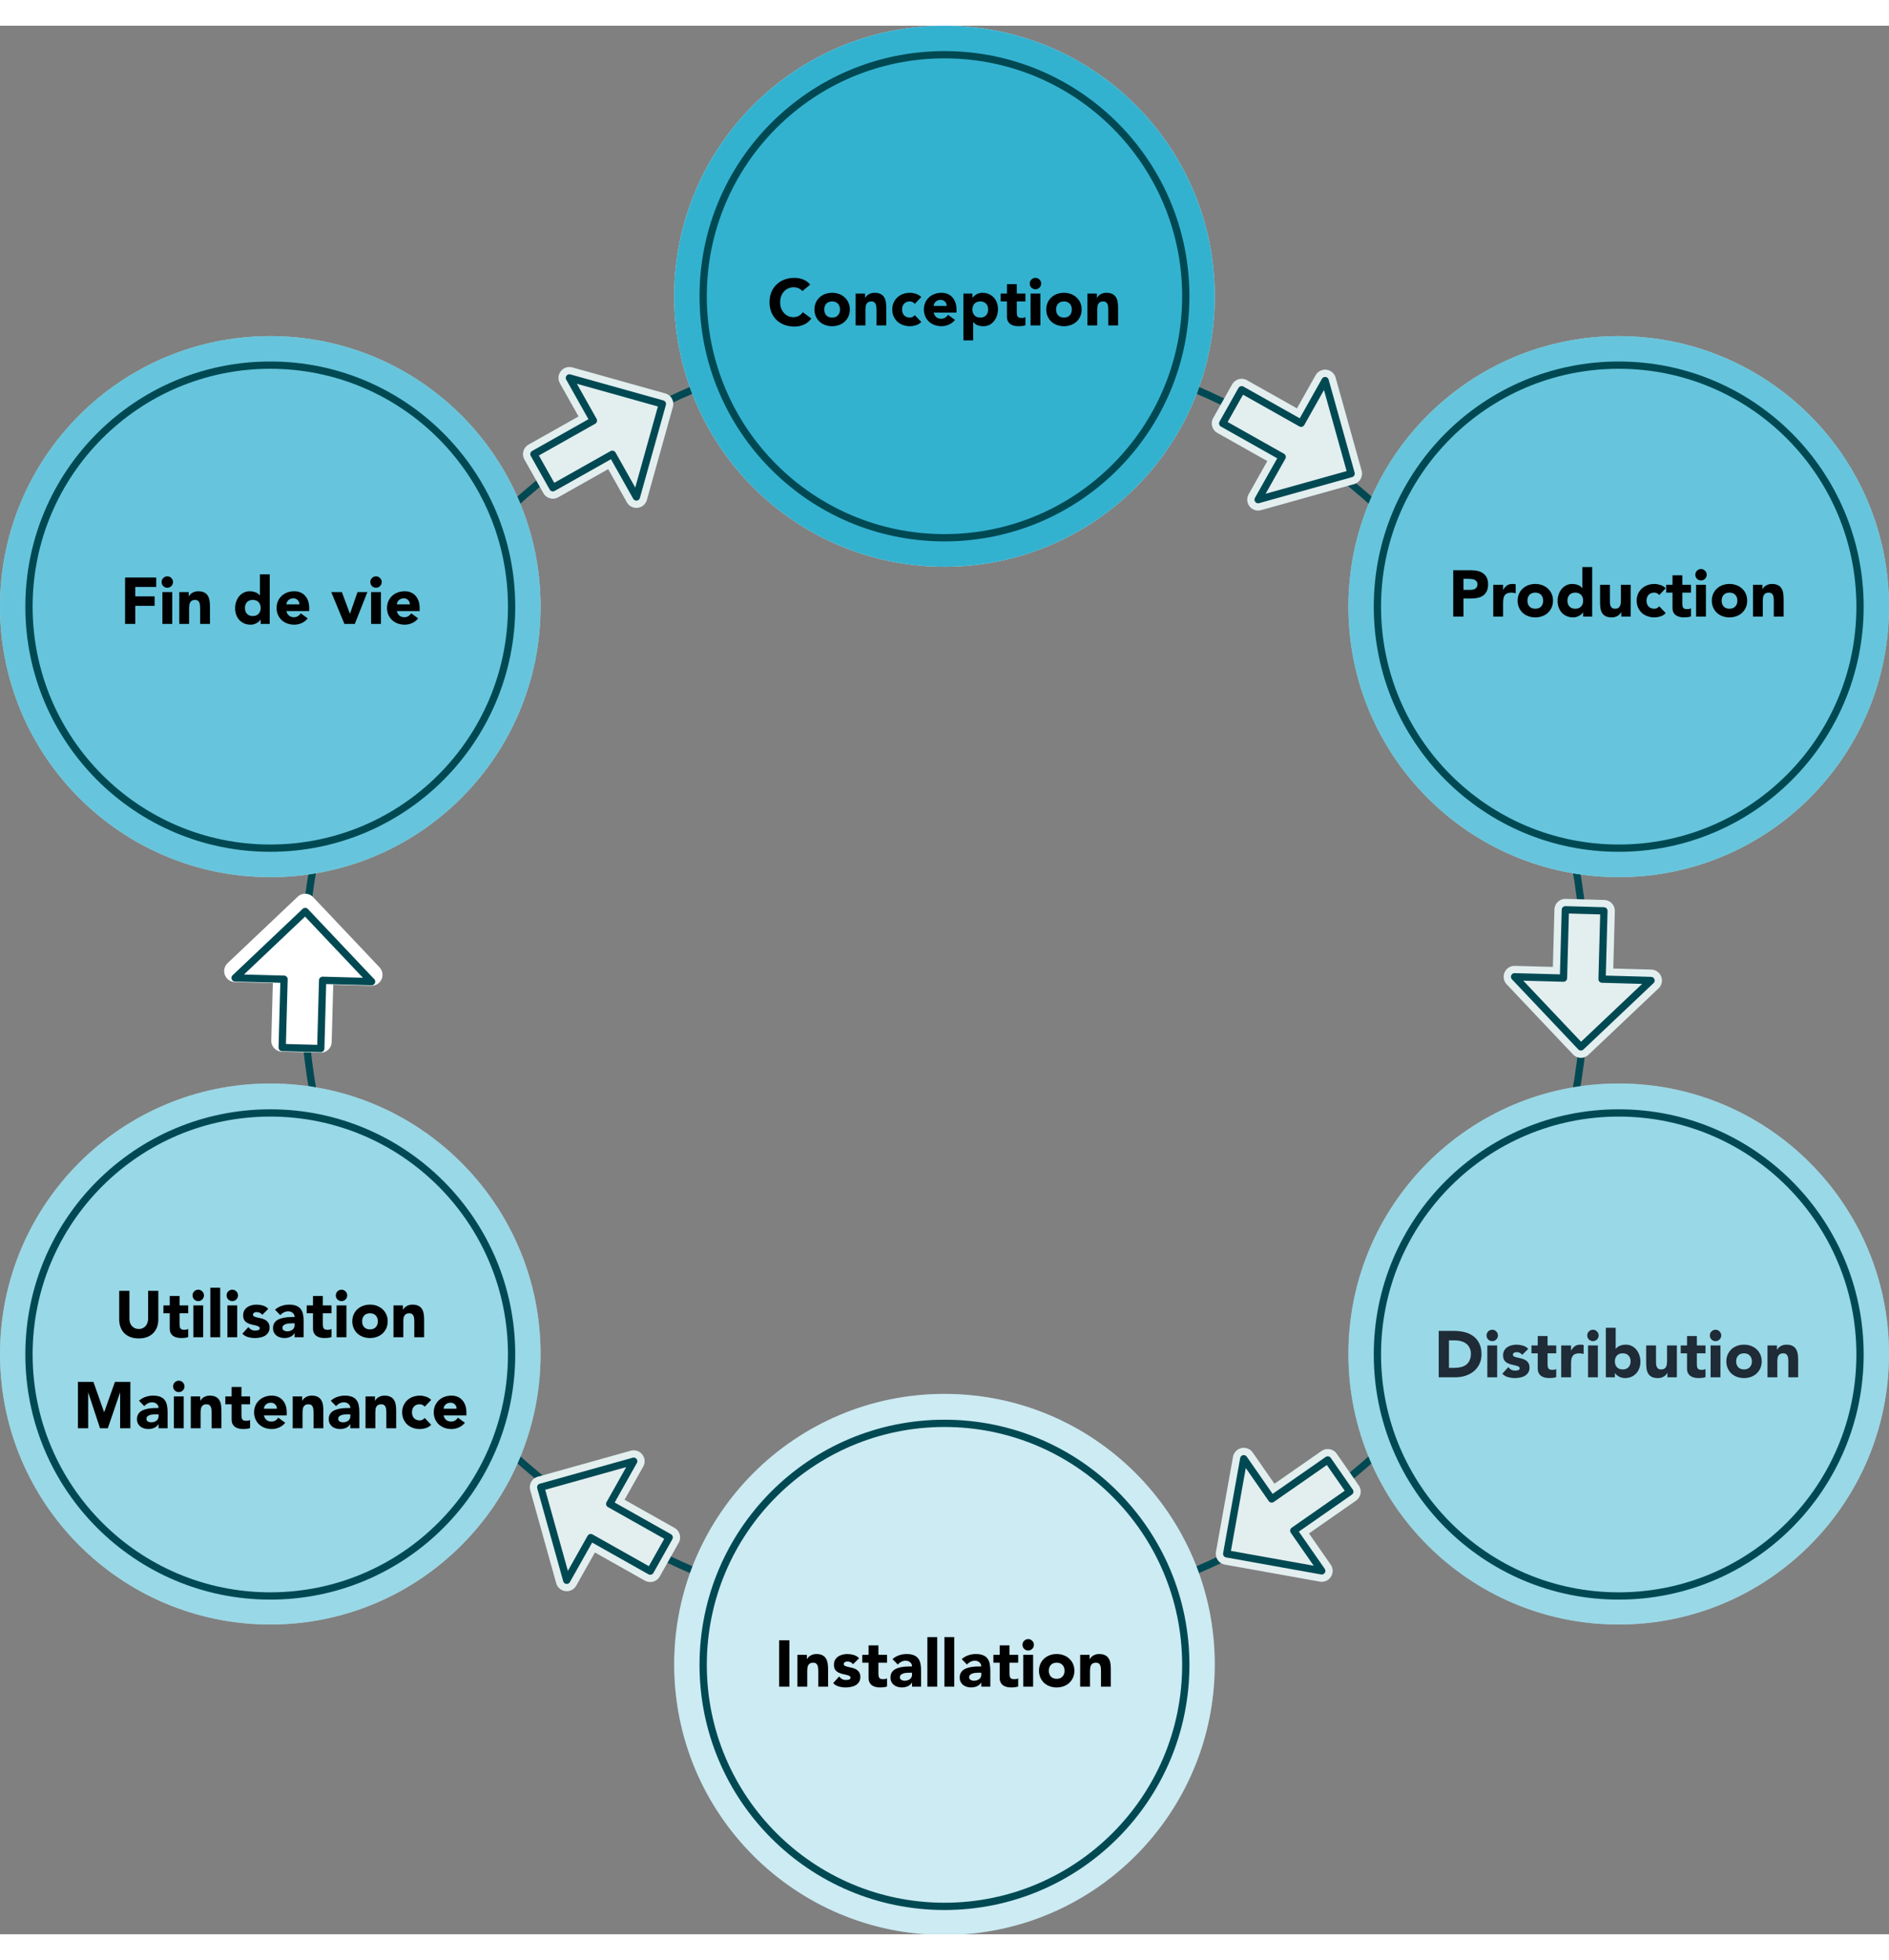 <?xml version="1.0" encoding="UTF-8" standalone="no"?>
<svg
   xmlns="http://www.w3.org/2000/svg"
   width="408.968"
   height="424.34"
   viewBox="0 0 518.968 524.34"
   fill="none"
   version="1.1"
   id="svg1071">
  <rect x="0" y="0" width="518.968" height="524.34" fill="#808080" stroke="none"/>
  <g
     clip-path="url(#clip0)"
     id="g1064"
     transform="translate(-557.032,-0.66)">
    <path
       d="m 816.509,439.129 c 97.28,0 176.141,-78.929 176.141,-176.292 0,-97.364 -78.861,-176.293 -176.141,-176.293 -97.28,0 -176.141,78.929 -176.141,176.293 0,97.363 78.861,176.292 176.141,176.292 z"
       stroke="#004953"
       stroke-width="2"
       stroke-miterlimit="10"
       stroke-linecap="round"
       stroke-linejoin="round"
       id="path990" />
    <path
       d="m 739.01,104.57 -25.541,-7.148 6.59,11.725 -16.342,9.207 5.205,9.248 16.342,-9.207 6.604,11.738 z"
       stroke="#e3eeef"
       stroke-width="6"
       stroke-miterlimit="10"
       stroke-linecap="round"
       stroke-linejoin="round"
       id="path992" />
    <path
       d="m 928.225,123.712 -7.142,-25.563 -6.591,11.725 -16.342,-9.208 -5.205,9.248 16.342,9.208 -6.604,11.738 z"
       stroke="#e3eeef"
       stroke-width="6"
       stroke-miterlimit="10"
       stroke-linecap="round"
       stroke-linejoin="round"
       id="path994" />
    <path
       d="m 894.048,420.485 26.107,4.684 -7.68,-11.038 15.386,-10.729 -6.052,-8.71 -15.4,10.716 -7.68,-11.052 z"
       stroke="#e3eeef"
       stroke-width="6"
       stroke-miterlimit="10"
       stroke-linecap="round"
       stroke-linejoin="round"
       id="path996" />
    <path
       d="m 705.587,402.19 7.142,25.564 6.604,-11.725 16.341,9.208 5.206,-9.262 -16.342,-9.208 6.59,-11.725 z"
       stroke="#e3eeef"
       stroke-width="6"
       stroke-miterlimit="10"
       stroke-linecap="round"
       stroke-linejoin="round"
       id="path998" />
    <path
       d="m 991.359,281.212 19.261,-18.241 -13.451,-0.377 0.512,-18.752 -10.599,-0.296 -0.511,18.766 -13.437,-0.364 z"
       stroke="#e3eeef"
       stroke-width="6"
       stroke-miterlimit="10"
       stroke-linecap="round"
       stroke-linejoin="round"
       id="path1000" />
    <path
       d="m 739.01,104.57 -25.541,-7.148 6.59,11.725 -16.342,9.207 5.205,9.248 16.342,-9.207 6.604,11.738 z"
       fill="#e3eeef"
       stroke="#004953"
       stroke-width="2"
       stroke-miterlimit="10"
       stroke-linecap="round"
       stroke-linejoin="round"
       id="path1002" />
    <path
       d="m 928.225,123.712 -7.142,-25.563 -6.591,11.725 -16.342,-9.208 -5.205,9.248 16.342,9.208 -6.604,11.738 z"
       fill="#e3eeef"
       stroke="#004953"
       stroke-width="2"
       stroke-miterlimit="10"
       stroke-linecap="round"
       stroke-linejoin="round"
       id="path1004" />
    <path
       d="m 894.048,420.485 26.107,4.684 -7.68,-11.038 15.386,-10.729 -6.052,-8.71 -15.4,10.716 -7.68,-11.052 z"
       fill="#e3eeef"
       stroke="#004953"
       stroke-width="2"
       stroke-miterlimit="10"
       stroke-linecap="round"
       stroke-linejoin="round"
       id="path1006" />
    <path
       d="m 705.587,402.19 7.142,25.564 6.604,-11.725 16.341,9.208 5.206,-9.262 -16.342,-9.208 6.59,-11.725 z"
       fill="#e3eeef"
       stroke="#004953"
       stroke-width="2"
       stroke-miterlimit="10"
       stroke-linecap="round"
       stroke-linejoin="round"
       id="path1008" />
    <path
       d="m 991.359,281.212 19.261,-18.241 -13.451,-0.377 0.512,-18.752 -10.599,-0.296 -0.511,18.766 -13.437,-0.364 z"
       fill="#e3eeef"
       stroke="#004953"
       stroke-width="2"
       stroke-miterlimit="10"
       stroke-linecap="round"
       stroke-linejoin="round"
       id="path1010" />
    <path
       d="m 640.879,242.133 -19.26,18.254 13.45,0.363 -0.511,18.765 10.598,0.283 0.511,-18.765 13.45,0.377 z"
       stroke="#ffffff"
       stroke-width="6"
       stroke-miterlimit="10"
       stroke-linecap="round"
       stroke-linejoin="round"
       id="path1012" />
    <path
       d="m 640.879,244.004 -19.26,18.254 13.45,0.363 -0.511,18.766 10.598,0.282 0.511,-18.752 13.45,0.364 z"
       fill="#ffffff"
       stroke="#004953"
       stroke-width="2"
       stroke-miterlimit="10"
       stroke-linecap="round"
       stroke-linejoin="round"
       id="path1014" />
    <path
       d="m 1001.74,234.581 c 41.01,0 74.26,-33.275 74.26,-74.321 0,-41.047 -33.25,-74.322 -74.26,-74.322 -41.009,0 -74.255,33.275 -74.255,74.322 0,41.046 33.246,74.321 74.255,74.321 z"
       fill="#ffffff"
       id="path1016" />
    <path
       d="m 816.509,149.302 c 41.011,0 74.258,-33.275 74.258,-74.321 0,-41.046 -33.247,-74.321 -74.258,-74.321 -41.011,0 -74.257,33.275 -74.257,74.321 0,41.046 33.246,74.321 74.257,74.321 z"
       fill="#ffffff"
       id="path1018" />
    <path
       d="m 631.289,234.581 c 41.011,0 74.258,-33.275 74.258,-74.321 0,-41.047 -33.247,-74.322 -74.258,-74.322 -41.011,0 -74.257,33.275 -74.257,74.322 0,41.046 33.246,74.321 74.257,74.321 z"
       fill="#ffffff"
       id="path1020" />
    <path
       d="m 631.289,439.91 c 41.011,0 74.258,-33.275 74.258,-74.322 0,-41.046 -33.247,-74.321 -74.258,-74.321 -41.011,0 -74.257,33.275 -74.257,74.321 0,41.047 33.246,74.322 74.257,74.322 z"
       fill="#ffffff"
       id="path1022" />
    <path
       d="m 816.509,525.188 c 41.011,0 74.258,-33.274 74.258,-74.321 0,-41.046 -33.247,-74.321 -74.258,-74.321 -41.011,0 -74.257,33.275 -74.257,74.321 0,41.047 33.246,74.321 74.257,74.321 z"
       fill="#ffffff"
       id="path1024" />
    <path
       d="m 1001.74,439.91 c 41.01,0 74.26,-33.275 74.26,-74.322 0,-41.046 -33.25,-74.321 -74.26,-74.321 -41.009,0 -74.255,33.275 -74.255,74.321 0,41.047 33.246,74.322 74.255,74.322 z"
       fill="#ffffff"
       id="path1026" />
    <path
       opacity="0.6"
       d="m 1001.74,234.581 c 41.01,0 74.26,-33.275 74.26,-74.321 0,-41.047 -33.25,-74.322 -74.26,-74.322 -41.009,0 -74.255,33.275 -74.255,74.322 0,41.046 33.246,74.321 74.255,74.321 z"
       fill="#009fc4"
       id="path1028" />
    <path
       opacity="0.8"
       d="m 816.509,149.302 c 41.011,0 74.258,-33.275 74.258,-74.321 0,-41.046 -33.247,-74.321 -74.258,-74.321 -41.011,0 -74.257,33.275 -74.257,74.321 0,41.046 33.246,74.321 74.257,74.321 z"
       fill="#009fc4"
       id="path1030" />
    <path
       opacity="0.6"
       d="m 631.289,234.581 c 41.011,0 74.258,-33.275 74.258,-74.321 0,-41.047 -33.247,-74.322 -74.258,-74.322 -41.011,0 -74.257,33.275 -74.257,74.322 0,41.046 33.246,74.321 74.257,74.321 z"
       fill="#009fc4"
       id="path1032" />
    <path
       opacity="0.4"
       d="m 631.289,439.91 c 41.011,0 74.258,-33.275 74.258,-74.322 0,-41.046 -33.247,-74.321 -74.258,-74.321 -41.011,0 -74.257,33.275 -74.257,74.321 0,41.047 33.246,74.322 74.257,74.322 z"
       fill="#009fc4"
       id="path1034" />
    <path
       opacity="0.2"
       d="m 816.509,525.188 c 41.011,0 74.258,-33.274 74.258,-74.321 0,-41.046 -33.247,-74.321 -74.258,-74.321 -41.011,0 -74.257,33.275 -74.257,74.321 0,41.047 33.246,74.321 74.257,74.321 z"
       fill="#009fc4"
       id="path1036" />
    <path
       opacity="0.4"
       d="m 1001.74,439.91 c 41.01,0 74.26,-33.275 74.26,-74.322 0,-41.046 -33.25,-74.321 -74.26,-74.321 -41.009,0 -74.255,33.275 -74.255,74.321 0,41.047 33.246,74.322 74.255,74.322 z"
       fill="#009fc4"
       id="path1038" />
    <path
       d="m 816.509,141.333 c 36.614,0 66.295,-29.707 66.295,-66.352 0,-36.645 -29.681,-66.352 -66.295,-66.352 -36.614,0 -66.295,29.707 -66.295,66.352 0,36.645 29.681,66.352 66.295,66.352 z"
       stroke="#004953"
       stroke-width="2"
       stroke-miterlimit="10"
       stroke-linecap="round"
       stroke-linejoin="round"
       id="path1040" />
    <path
       d="m 816.509,517.34 c 36.614,0 66.295,-29.706 66.295,-66.352 0,-36.645 -29.681,-66.351 -66.295,-66.351 -36.614,0 -66.295,29.706 -66.295,66.351 0,36.646 29.681,66.352 66.295,66.352 z"
       stroke="#004953"
       stroke-width="2"
       stroke-miterlimit="10"
       stroke-linecap="round"
       stroke-linejoin="round"
       id="path1042" />
    <path
       d="m 1001.74,226.612 c 36.62,0 66.3,-29.707 66.3,-66.352 0,-36.646 -29.68,-66.352 -66.3,-66.352 -36.611,0 -66.292,29.706 -66.292,66.352 0,36.645 29.681,66.352 66.292,66.352 z"
       stroke="#004953"
       stroke-width="2"
       stroke-miterlimit="10"
       stroke-linecap="round"
       stroke-linejoin="round"
       id="path1044" />
    <path
       d="m 631.289,226.612 c 36.614,0 66.295,-29.707 66.295,-66.352 0,-36.646 -29.681,-66.352 -66.295,-66.352 -36.614,0 -66.295,29.706 -66.295,66.352 0,36.645 29.681,66.352 66.295,66.352 z"
       stroke="#004953"
       stroke-width="2"
       stroke-miterlimit="10"
       stroke-linecap="round"
       stroke-linejoin="round"
       id="path1046" />
    <path
       d="m 1001.74,432.061 c 36.62,0 66.3,-29.706 66.3,-66.351 0,-36.646 -29.68,-66.352 -66.3,-66.352 -36.611,0 -66.292,29.706 -66.292,66.352 0,36.645 29.681,66.351 66.292,66.351 z"
       stroke="#004953"
       stroke-width="2"
       stroke-miterlimit="10"
       stroke-linecap="round"
       stroke-linejoin="round"
       id="path1048" />
    <path
       d="m 631.289,432.061 c 36.614,0 66.295,-29.706 66.295,-66.351 0,-36.646 -29.681,-66.352 -66.295,-66.352 -36.614,0 -66.295,29.706 -66.295,66.352 0,36.645 29.681,66.351 66.295,66.351 z"
       stroke="#004953"
       stroke-width="2"
       stroke-miterlimit="10"
       stroke-linecap="round"
       stroke-linejoin="round"
       id="path1050" />
    <path
       d="m 777.465,73.565 c -0.276,-0.336 -0.618,-0.594 -1.026,-0.774 -0.396,-0.18 -0.858,-0.27 -1.386,-0.27 -0.528,0 -1.02,0.102 -1.476,0.306 -0.444,0.204 -0.834,0.492 -1.17,0.864 -0.324,0.36 -0.582,0.792 -0.774,1.296 -0.18,0.504 -0.27,1.05 -0.27,1.638 0,0.6 0.09,1.152 0.27,1.656 0.192,0.492 0.45,0.924 0.774,1.296 0.324,0.36 0.702,0.642 1.134,0.846 0.444,0.204 0.918,0.306 1.422,0.306 0.576,0 1.086,-0.12 1.53,-0.36 0.444,-0.24 0.81,-0.576 1.098,-1.008 l 2.34,1.746 c -0.54,0.756 -1.224,1.314 -2.052,1.674 -0.828,0.36 -1.68,0.54 -2.556,0.54 -0.996,0 -1.914,-0.156 -2.754,-0.468 -0.84,-0.312 -1.566,-0.756 -2.178,-1.332 -0.612,-0.588 -1.092,-1.296 -1.44,-2.124 -0.336,-0.828 -0.504,-1.752 -0.504,-2.772 0,-1.02 0.168,-1.944 0.504,-2.772 0.348,-0.828 0.828,-1.53 1.44,-2.106 0.612,-0.588 1.338,-1.038 2.178,-1.35 0.84,-0.312 1.758,-0.468 2.754,-0.468 0.36,0 0.732,0.036 1.116,0.108 0.396,0.06 0.78,0.162 1.152,0.306 0.384,0.144 0.75,0.336 1.098,0.576 0.348,0.24 0.66,0.534 0.936,0.882 z m 3.322,5.058 c 0,-0.696 0.126,-1.326 0.378,-1.89 0.252,-0.564 0.594,-1.044 1.026,-1.44 0.444,-0.408 0.96,-0.72 1.548,-0.936 0.6,-0.216 1.236,-0.324 1.908,-0.324 0.672,0 1.302,0.108 1.89,0.324 0.6,0.216 1.116,0.528 1.548,0.936 0.444,0.396 0.792,0.876 1.044,1.44 0.252,0.564 0.378,1.194 0.378,1.89 0,0.696 -0.126,1.326 -0.378,1.89 -0.252,0.564 -0.6,1.05 -1.044,1.458 -0.432,0.396 -0.948,0.702 -1.548,0.918 -0.588,0.216 -1.218,0.324 -1.89,0.324 -0.672,0 -1.308,-0.108 -1.908,-0.324 -0.588,-0.216 -1.104,-0.522 -1.548,-0.918 -0.432,-0.408 -0.774,-0.894 -1.026,-1.458 -0.252,-0.564 -0.378,-1.194 -0.378,-1.89 z m 2.7,0 c 0,0.66 0.186,1.194 0.558,1.602 0.384,0.408 0.918,0.612 1.602,0.612 0.684,0 1.212,-0.204 1.584,-0.612 0.384,-0.408 0.576,-0.942 0.576,-1.602 0,-0.66 -0.192,-1.194 -0.576,-1.602 -0.372,-0.408 -0.9,-0.612 -1.584,-0.612 -0.684,0 -1.218,0.204 -1.602,0.612 -0.372,0.408 -0.558,0.942 -0.558,1.602 z m 8.611,-4.374 h 2.592 v 1.188 h 0.036 c 0.084,-0.168 0.204,-0.336 0.36,-0.504 0.156,-0.168 0.342,-0.318 0.558,-0.45 0.216,-0.132 0.462,-0.24 0.738,-0.324 0.276,-0.084 0.576,-0.126 0.9,-0.126 0.684,0 1.236,0.108 1.656,0.324 0.42,0.204 0.744,0.492 0.972,0.864 0.24,0.372 0.402,0.81 0.486,1.314 0.084,0.504 0.126,1.05 0.126,1.638 v 4.824 h -2.7 v -4.284 c 0,-0.252 -0.012,-0.51 -0.036,-0.774 -0.012,-0.276 -0.066,-0.528 -0.162,-0.756 -0.084,-0.228 -0.222,-0.414 -0.414,-0.558 -0.18,-0.144 -0.444,-0.216 -0.792,-0.216 -0.348,0 -0.63,0.066 -0.846,0.198 -0.216,0.12 -0.384,0.288 -0.504,0.504 -0.108,0.204 -0.18,0.438 -0.216,0.702 -0.036,0.264 -0.054,0.54 -0.054,0.828 v 4.356 h -2.7 z m 16.257,2.826 c -0.132,-0.192 -0.318,-0.348 -0.558,-0.468 -0.24,-0.132 -0.498,-0.198 -0.774,-0.198 -0.684,0 -1.218,0.204 -1.602,0.612 -0.372,0.408 -0.558,0.942 -0.558,1.602 0,0.66 0.186,1.194 0.558,1.602 0.384,0.408 0.918,0.612 1.602,0.612 0.3,0 0.558,-0.066 0.774,-0.198 0.216,-0.132 0.402,-0.288 0.558,-0.468 l 1.782,1.872 c -0.42,0.432 -0.918,0.738 -1.494,0.918 -0.564,0.168 -1.104,0.252 -1.62,0.252 -0.672,0 -1.308,-0.108 -1.908,-0.324 -0.588,-0.216 -1.104,-0.522 -1.548,-0.918 -0.432,-0.408 -0.774,-0.894 -1.026,-1.458 -0.252,-0.564 -0.378,-1.194 -0.378,-1.89 0,-0.696 0.126,-1.326 0.378,-1.89 0.252,-0.564 0.594,-1.044 1.026,-1.44 0.444,-0.408 0.96,-0.72 1.548,-0.936 0.6,-0.216 1.236,-0.324 1.908,-0.324 0.516,0 1.056,0.09 1.62,0.27 0.576,0.168 1.074,0.468 1.494,0.9 z m 11.042,4.41 c -0.432,0.552 -0.978,0.978 -1.638,1.278 -0.66,0.3 -1.344,0.45 -2.052,0.45 -0.672,0 -1.308,-0.108 -1.908,-0.324 -0.588,-0.216 -1.104,-0.522 -1.548,-0.918 -0.432,-0.408 -0.774,-0.894 -1.026,-1.458 -0.252,-0.564 -0.378,-1.194 -0.378,-1.89 0,-0.696 0.126,-1.326 0.378,-1.89 0.252,-0.564 0.594,-1.044 1.026,-1.44 0.444,-0.408 0.96,-0.72 1.548,-0.936 0.6,-0.216 1.236,-0.324 1.908,-0.324 0.624,0 1.188,0.108 1.692,0.324 0.516,0.216 0.948,0.528 1.296,0.936 0.36,0.396 0.636,0.876 0.828,1.44 0.192,0.564 0.288,1.194 0.288,1.89 v 0.846 h -6.264 c 0.108,0.516 0.342,0.93 0.702,1.242 0.36,0.3 0.804,0.45 1.332,0.45 0.444,0 0.816,-0.096 1.116,-0.288 0.312,-0.204 0.582,-0.462 0.81,-0.774 z m -2.286,-3.852 c 0.012,-0.456 -0.138,-0.846 -0.45,-1.17 -0.312,-0.324 -0.714,-0.486 -1.206,-0.486 -0.3,0 -0.564,0.048 -0.792,0.144 -0.228,0.096 -0.426,0.222 -0.594,0.378 -0.156,0.144 -0.282,0.318 -0.378,0.522 -0.084,0.192 -0.132,0.396 -0.144,0.612 z m 4.594,-3.384 h 2.484 v 1.152 h 0.036 c 0.108,-0.156 0.246,-0.312 0.414,-0.468 0.18,-0.168 0.384,-0.318 0.612,-0.45 0.24,-0.132 0.498,-0.24 0.774,-0.324 0.276,-0.084 0.57,-0.126 0.882,-0.126 0.648,0 1.236,0.114 1.764,0.342 0.528,0.216 0.978,0.528 1.35,0.936 0.384,0.396 0.678,0.87 0.882,1.422 0.204,0.552 0.306,1.158 0.306,1.818 0,0.612 -0.096,1.2 -0.288,1.764 -0.18,0.552 -0.444,1.044 -0.792,1.476 -0.336,0.432 -0.75,0.78 -1.242,1.044 -0.492,0.252 -1.05,0.378 -1.674,0.378 -0.564,0 -1.092,-0.084 -1.584,-0.252 -0.48,-0.18 -0.876,-0.48 -1.188,-0.9 h -0.036 v 5.04 h -2.7 z m 2.484,4.374 c 0,0.66 0.186,1.194 0.558,1.602 0.384,0.408 0.918,0.612 1.602,0.612 0.684,0 1.212,-0.204 1.584,-0.612 0.384,-0.408 0.576,-0.942 0.576,-1.602 0,-0.66 -0.192,-1.194 -0.576,-1.602 -0.372,-0.408 -0.9,-0.612 -1.584,-0.612 -0.684,0 -1.218,0.204 -1.602,0.612 -0.372,0.408 -0.558,0.942 -0.558,1.602 z m 14.56,-2.214 h -2.376 v 2.916 c 0,0.24 0.012,0.462 0.036,0.666 0.024,0.192 0.078,0.36 0.162,0.504 0.084,0.144 0.21,0.258 0.378,0.342 0.18,0.072 0.414,0.108 0.702,0.108 0.144,0 0.33,-0.012 0.558,-0.036 0.24,-0.036 0.42,-0.108 0.54,-0.216 v 2.25 c -0.3,0.108 -0.612,0.18 -0.936,0.216 -0.324,0.036 -0.642,0.054 -0.954,0.054 -0.456,0 -0.876,-0.048 -1.26,-0.144 -0.384,-0.096 -0.72,-0.246 -1.008,-0.45 -0.288,-0.216 -0.516,-0.492 -0.684,-0.828 -0.156,-0.336 -0.234,-0.744 -0.234,-1.224 v -4.158 h -1.728 v -2.16 h 1.728 v -2.592 h 2.7 v 2.592 h 2.376 z m 1.408,-2.16 h 2.7 v 8.748 h -2.7 z m -0.216,-2.754 c 0,-0.432 0.15,-0.798 0.45,-1.098 0.312,-0.312 0.684,-0.468 1.116,-0.468 0.432,0 0.798,0.156 1.098,0.468 0.312,0.3 0.468,0.666 0.468,1.098 0,0.432 -0.156,0.804 -0.468,1.116 -0.3,0.3 -0.666,0.45 -1.098,0.45 -0.432,0 -0.804,-0.15 -1.116,-0.45 -0.3,-0.312 -0.45,-0.684 -0.45,-1.116 z m 4.532,7.128 c 0,-0.696 0.126,-1.326 0.378,-1.89 0.252,-0.564 0.594,-1.044 1.026,-1.44 0.444,-0.408 0.96,-0.72 1.548,-0.936 0.6,-0.216 1.236,-0.324 1.908,-0.324 0.672,0 1.302,0.108 1.89,0.324 0.6,0.216 1.116,0.528 1.548,0.936 0.444,0.396 0.792,0.876 1.044,1.44 0.252,0.564 0.378,1.194 0.378,1.89 0,0.696 -0.126,1.326 -0.378,1.89 -0.252,0.564 -0.6,1.05 -1.044,1.458 -0.432,0.396 -0.948,0.702 -1.548,0.918 -0.588,0.216 -1.218,0.324 -1.89,0.324 -0.672,0 -1.308,-0.108 -1.908,-0.324 -0.588,-0.216 -1.104,-0.522 -1.548,-0.918 -0.432,-0.408 -0.774,-0.894 -1.026,-1.458 -0.252,-0.564 -0.378,-1.194 -0.378,-1.89 z m 2.7,0 c 0,0.66 0.186,1.194 0.558,1.602 0.384,0.408 0.918,0.612 1.602,0.612 0.684,0 1.212,-0.204 1.584,-0.612 0.384,-0.408 0.576,-0.942 0.576,-1.602 0,-0.66 -0.192,-1.194 -0.576,-1.602 -0.372,-0.408 -0.9,-0.612 -1.584,-0.612 -0.684,0 -1.218,0.204 -1.602,0.612 -0.372,0.408 -0.558,0.942 -0.558,1.602 z m 8.61,-4.374 h 2.592 v 1.188 h 0.036 c 0.084,-0.168 0.204,-0.336 0.36,-0.504 0.156,-0.168 0.342,-0.318 0.558,-0.45 0.216,-0.132 0.462,-0.24 0.738,-0.324 0.276,-0.084 0.576,-0.126 0.9,-0.126 0.684,0 1.236,0.108 1.656,0.324 0.42,0.204 0.744,0.492 0.972,0.864 0.24,0.372 0.402,0.81 0.486,1.314 0.084,0.504 0.126,1.05 0.126,1.638 v 4.824 h -2.7 v -4.284 c 0,-0.252 -0.012,-0.51 -0.036,-0.774 -0.012,-0.276 -0.066,-0.528 -0.162,-0.756 -0.084,-0.228 -0.222,-0.414 -0.414,-0.558 -0.18,-0.144 -0.444,-0.216 -0.792,-0.216 -0.348,0 -0.63,0.066 -0.846,0.198 -0.216,0.12 -0.384,0.288 -0.504,0.504 -0.108,0.204 -0.18,0.438 -0.216,0.702 -0.036,0.264 -0.054,0.54 -0.054,0.828 v 4.356 h -2.7 z"
       fill="#000000"
       id="path1052" />
    <path
       d="m 956.284,150.249 h 4.734 c 0.66,0 1.284,0.06 1.872,0.18 0.588,0.12 1.098,0.33 1.53,0.63 0.444,0.288 0.792,0.684 1.044,1.188 0.264,0.492 0.396,1.116 0.396,1.872 0,0.744 -0.12,1.368 -0.36,1.872 -0.24,0.504 -0.57,0.906 -0.99,1.206 -0.42,0.3 -0.918,0.516 -1.494,0.648 -0.576,0.12 -1.2,0.18 -1.872,0.18 h -2.052 v 4.968 h -2.808 z m 2.808,5.4 h 1.872 c 0.252,0 0.492,-0.024 0.72,-0.072 0.24,-0.048 0.45,-0.126 0.63,-0.234 0.192,-0.12 0.342,-0.276 0.45,-0.468 0.12,-0.204 0.18,-0.456 0.18,-0.756 0,-0.324 -0.078,-0.582 -0.234,-0.774 -0.144,-0.204 -0.336,-0.36 -0.576,-0.468 -0.228,-0.108 -0.486,-0.174 -0.774,-0.198 -0.288,-0.036 -0.564,-0.054 -0.828,-0.054 h -1.44 z m 8.188,-1.404 h 2.7 v 1.404 h 0.036 c 0.288,-0.54 0.63,-0.942 1.026,-1.206 0.396,-0.276 0.894,-0.414 1.494,-0.414 0.156,0 0.312,0.006 0.468,0.018 0.156,0.012 0.3,0.036 0.432,0.072 v 2.466 c -0.192,-0.06 -0.384,-0.102 -0.576,-0.126 -0.18,-0.036 -0.372,-0.054 -0.576,-0.054 -0.516,0 -0.924,0.072 -1.224,0.216 -0.3,0.144 -0.534,0.348 -0.702,0.612 -0.156,0.252 -0.258,0.558 -0.306,0.918 -0.048,0.36 -0.072,0.756 -0.072,1.188 v 3.654 h -2.7 z m 6.69,4.374 c 0,-0.696 0.126,-1.326 0.378,-1.89 0.252,-0.564 0.594,-1.044 1.026,-1.44 0.444,-0.408 0.96,-0.72 1.548,-0.936 0.6,-0.216 1.236,-0.324 1.908,-0.324 0.672,0 1.302,0.108 1.89,0.324 0.6,0.216 1.116,0.528 1.548,0.936 0.444,0.396 0.792,0.876 1.044,1.44 0.252,0.564 0.378,1.194 0.378,1.89 0,0.696 -0.126,1.326 -0.378,1.89 -0.252,0.564 -0.6,1.05 -1.044,1.458 -0.432,0.396 -0.948,0.702 -1.548,0.918 -0.588,0.216 -1.218,0.324 -1.89,0.324 -0.672,0 -1.308,-0.108 -1.908,-0.324 -0.588,-0.216 -1.104,-0.522 -1.548,-0.918 -0.432,-0.408 -0.774,-0.894 -1.026,-1.458 -0.252,-0.564 -0.378,-1.194 -0.378,-1.89 z m 2.7,0 c 0,0.66 0.186,1.194 0.558,1.602 0.384,0.408 0.918,0.612 1.602,0.612 0.684,0 1.212,-0.204 1.584,-0.612 0.384,-0.408 0.576,-0.942 0.576,-1.602 0,-0.66 -0.192,-1.194 -0.576,-1.602 -0.372,-0.408 -0.9,-0.612 -1.584,-0.612 -0.684,0 -1.218,0.204 -1.602,0.612 -0.372,0.408 -0.558,0.942 -0.558,1.602 z m 17.79,4.374 h -2.484 v -1.152 h -0.036 c -0.108,0.156 -0.252,0.318 -0.432,0.486 -0.168,0.156 -0.372,0.3 -0.612,0.432 -0.228,0.132 -0.486,0.24 -0.774,0.324 -0.276,0.084 -0.564,0.126 -0.864,0.126 -0.648,0 -1.236,-0.108 -1.764,-0.324 -0.528,-0.228 -0.984,-0.54 -1.368,-0.936 -0.372,-0.408 -0.66,-0.888 -0.864,-1.44 -0.204,-0.552 -0.306,-1.158 -0.306,-1.818 0,-0.612 0.09,-1.194 0.27,-1.746 0.192,-0.564 0.456,-1.062 0.792,-1.494 0.348,-0.432 0.768,-0.774 1.26,-1.026 0.492,-0.264 1.05,-0.396 1.674,-0.396 0.564,0 1.086,0.09 1.566,0.27 0.492,0.168 0.894,0.462 1.206,0.882 h 0.036 v -5.796 h 2.7 z m -2.484,-4.374 c 0,-0.66 -0.192,-1.194 -0.576,-1.602 -0.372,-0.408 -0.9,-0.612 -1.584,-0.612 -0.684,0 -1.218,0.204 -1.602,0.612 -0.372,0.408 -0.558,0.942 -0.558,1.602 0,0.66 0.186,1.194 0.558,1.602 0.384,0.408 0.918,0.612 1.602,0.612 0.684,0 1.212,-0.204 1.584,-0.612 0.384,-0.408 0.576,-0.942 0.576,-1.602 z m 13.064,4.374 h -2.59 v -1.188 h -0.04 c -0.09,0.168 -0.22,0.336 -0.37,0.504 -0.15,0.168 -0.33,0.318 -0.54,0.45 -0.22,0.132 -0.47,0.24 -0.74,0.324 -0.28,0.084 -0.58,0.126 -0.902,0.126 -0.684,0 -1.242,-0.102 -1.674,-0.306 -0.42,-0.216 -0.75,-0.51 -0.99,-0.882 -0.228,-0.372 -0.384,-0.81 -0.468,-1.314 -0.072,-0.504 -0.108,-1.05 -0.108,-1.638 v -4.824 h 2.7 v 4.284 c 0,0.252 0.006,0.516 0.018,0.792 0.024,0.264 0.078,0.51 0.162,0.738 0.096,0.228 0.234,0.414 0.414,0.558 0.188,0.144 0.458,0.216 0.808,0.216 0.35,0 0.63,-0.06 0.85,-0.18 0.21,-0.132 0.38,-0.3 0.48,-0.504 0.12,-0.216 0.2,-0.456 0.24,-0.72 0.03,-0.264 0.05,-0.54 0.05,-0.828 v -4.356 h 2.7 z m 7.84,-5.922 c -0.14,-0.192 -0.32,-0.348 -0.56,-0.468 -0.24,-0.132 -0.5,-0.198 -0.78,-0.198 -0.68,0 -1.21,0.204 -1.6,0.612 -0.37,0.408 -0.56,0.942 -0.56,1.602 0,0.66 0.19,1.194 0.56,1.602 0.39,0.408 0.92,0.612 1.6,0.612 0.3,0 0.56,-0.066 0.78,-0.198 0.21,-0.132 0.4,-0.288 0.56,-0.468 l 1.78,1.872 c -0.42,0.432 -0.92,0.738 -1.5,0.918 -0.56,0.168 -1.1,0.252 -1.62,0.252 -0.67,0 -1.3,-0.108 -1.9,-0.324 -0.59,-0.216 -1.11,-0.522 -1.55,-0.918 -0.43,-0.408 -0.78,-0.894 -1.03,-1.458 -0.25,-0.564 -0.38,-1.194 -0.38,-1.89 0,-0.696 0.13,-1.326 0.38,-1.89 0.25,-0.564 0.6,-1.044 1.03,-1.44 0.44,-0.408 0.96,-0.72 1.55,-0.936 0.6,-0.216 1.23,-0.324 1.9,-0.324 0.52,0 1.06,0.09 1.62,0.27 0.58,0.168 1.08,0.468 1.5,0.9 z m 8.72,-0.666 h -2.38 v 2.916 c 0,0.24 0.01,0.462 0.04,0.666 0.02,0.192 0.07,0.36 0.16,0.504 0.08,0.144 0.21,0.258 0.38,0.342 0.18,0.072 0.41,0.108 0.7,0.108 0.14,0 0.33,-0.012 0.56,-0.036 0.24,-0.036 0.42,-0.108 0.54,-0.216 v 2.25 c -0.3,0.108 -0.62,0.18 -0.94,0.216 -0.32,0.036 -0.64,0.054 -0.95,0.054 -0.46,0 -0.88,-0.048 -1.26,-0.144 -0.39,-0.096 -0.72,-0.246 -1.01,-0.45 -0.29,-0.216 -0.52,-0.492 -0.69,-0.828 -0.15,-0.336 -0.23,-0.744 -0.23,-1.224 v -4.158 h -1.73 v -2.16 h 1.73 v -2.592 h 2.7 v 2.592 h 2.38 z m 1.4,-2.16 h 2.7 v 8.748 h -2.7 z m -0.21,-2.754 c 0,-0.432 0.15,-0.798 0.45,-1.098 0.31,-0.312 0.68,-0.468 1.11,-0.468 0.44,0 0.8,0.156 1.1,0.468 0.31,0.3 0.47,0.666 0.47,1.098 0,0.432 -0.16,0.804 -0.47,1.116 -0.3,0.3 -0.66,0.45 -1.1,0.45 -0.43,0 -0.8,-0.15 -1.11,-0.45 -0.3,-0.312 -0.45,-0.684 -0.45,-1.116 z m 4.53,7.128 c 0,-0.696 0.13,-1.326 0.38,-1.89 0.25,-0.564 0.59,-1.044 1.02,-1.44 0.45,-0.408 0.96,-0.72 1.55,-0.936 0.6,-0.216 1.24,-0.324 1.91,-0.324 0.67,0 1.3,0.108 1.89,0.324 0.6,0.216 1.12,0.528 1.55,0.936 0.44,0.396 0.79,0.876 1.04,1.44 0.25,0.564 0.38,1.194 0.38,1.89 0,0.696 -0.13,1.326 -0.38,1.89 -0.25,0.564 -0.6,1.05 -1.04,1.458 -0.43,0.396 -0.95,0.702 -1.55,0.918 -0.59,0.216 -1.22,0.324 -1.89,0.324 -0.67,0 -1.31,-0.108 -1.91,-0.324 -0.59,-0.216 -1.1,-0.522 -1.55,-0.918 -0.43,-0.408 -0.77,-0.894 -1.02,-1.458 -0.25,-0.564 -0.38,-1.194 -0.38,-1.89 z m 2.7,0 c 0,0.66 0.19,1.194 0.56,1.602 0.38,0.408 0.92,0.612 1.6,0.612 0.68,0 1.21,-0.204 1.58,-0.612 0.39,-0.408 0.58,-0.942 0.58,-1.602 0,-0.66 -0.19,-1.194 -0.58,-1.602 -0.37,-0.408 -0.9,-0.612 -1.58,-0.612 -0.68,0 -1.22,0.204 -1.6,0.612 -0.37,0.408 -0.56,0.942 -0.56,1.602 z m 8.61,-4.374 h 2.59 v 1.188 h 0.04 c 0.08,-0.168 0.2,-0.336 0.36,-0.504 0.15,-0.168 0.34,-0.318 0.56,-0.45 0.21,-0.132 0.46,-0.24 0.73,-0.324 0.28,-0.084 0.58,-0.126 0.9,-0.126 0.69,0 1.24,0.108 1.66,0.324 0.42,0.204 0.74,0.492 0.97,0.864 0.24,0.372 0.4,0.81 0.49,1.314 0.08,0.504 0.12,1.05 0.12,1.638 v 4.824 h -2.7 v -4.284 c 0,-0.252 -0.01,-0.51 -0.03,-0.774 -0.01,-0.276 -0.07,-0.528 -0.16,-0.756 -0.09,-0.228 -0.23,-0.414 -0.42,-0.558 -0.18,-0.144 -0.44,-0.216 -0.79,-0.216 -0.35,0 -0.63,0.066 -0.85,0.198 -0.21,0.12 -0.38,0.288 -0.5,0.504 -0.11,0.204 -0.18,0.438 -0.22,0.702 -0.03,0.264 -0.05,0.54 -0.05,0.828 v 4.356 h -2.7 z"
       fill="#000000"
       id="path1054" />
    <path
       d="m 771.09,444.236 h 2.808 v 12.744 h -2.808 z m 5.02,3.996 h 2.592 v 1.188 h 0.036 c 0.084,-0.168 0.204,-0.336 0.36,-0.504 0.156,-0.168 0.342,-0.318 0.558,-0.45 0.216,-0.132 0.462,-0.24 0.738,-0.324 0.276,-0.084 0.576,-0.126 0.9,-0.126 0.684,0 1.236,0.108 1.656,0.324 0.42,0.204 0.744,0.492 0.972,0.864 0.24,0.372 0.402,0.81 0.486,1.314 0.084,0.504 0.126,1.05 0.126,1.638 v 4.824 h -2.7 v -4.284 c 0,-0.252 -0.012,-0.51 -0.036,-0.774 -0.012,-0.276 -0.066,-0.528 -0.162,-0.756 -0.084,-0.228 -0.222,-0.414 -0.414,-0.558 -0.18,-0.144 -0.444,-0.216 -0.792,-0.216 -0.348,0 -0.63,0.066 -0.846,0.198 -0.216,0.12 -0.384,0.288 -0.504,0.504 -0.108,0.204 -0.18,0.438 -0.216,0.702 -0.036,0.264 -0.054,0.54 -0.054,0.828 v 4.356 h -2.7 z m 15.286,2.574 c -0.396,-0.492 -0.918,-0.738 -1.566,-0.738 -0.228,0 -0.45,0.054 -0.666,0.162 -0.216,0.108 -0.324,0.294 -0.324,0.558 0,0.216 0.108,0.378 0.324,0.486 0.228,0.096 0.51,0.186 0.846,0.27 0.348,0.072 0.714,0.156 1.098,0.252 0.396,0.084 0.762,0.222 1.098,0.414 0.348,0.192 0.63,0.456 0.846,0.792 0.228,0.324 0.342,0.762 0.342,1.314 0,0.564 -0.126,1.032 -0.378,1.404 -0.24,0.36 -0.552,0.654 -0.936,0.882 -0.384,0.216 -0.816,0.366 -1.296,0.45 -0.48,0.096 -0.954,0.144 -1.422,0.144 -0.612,0 -1.23,-0.084 -1.854,-0.252 -0.624,-0.18 -1.152,-0.492 -1.584,-0.936 l 1.638,-1.818 c 0.252,0.312 0.528,0.552 0.828,0.72 0.312,0.156 0.672,0.234 1.08,0.234 0.312,0 0.594,-0.042 0.846,-0.126 0.252,-0.096 0.378,-0.264 0.378,-0.504 0,-0.228 -0.114,-0.396 -0.342,-0.504 -0.216,-0.12 -0.498,-0.216 -0.846,-0.288 -0.336,-0.084 -0.702,-0.168 -1.098,-0.252 -0.384,-0.096 -0.75,-0.234 -1.098,-0.414 -0.336,-0.18 -0.618,-0.432 -0.846,-0.756 -0.216,-0.336 -0.324,-0.78 -0.324,-1.332 0,-0.516 0.102,-0.96 0.306,-1.332 0.216,-0.372 0.492,-0.678 0.828,-0.918 0.348,-0.24 0.744,-0.414 1.188,-0.522 0.444,-0.12 0.894,-0.18 1.35,-0.18 0.576,0 1.158,0.084 1.746,0.252 0.588,0.168 1.086,0.468 1.494,0.9 z m 9.34,-0.414 h -2.376 v 2.916 c 0,0.24 0.012,0.462 0.036,0.666 0.024,0.192 0.078,0.36 0.162,0.504 0.084,0.144 0.21,0.258 0.378,0.342 0.18,0.072 0.414,0.108 0.702,0.108 0.144,0 0.33,-0.012 0.558,-0.036 0.24,-0.036 0.42,-0.108 0.54,-0.216 v 2.25 c -0.3,0.108 -0.612,0.18 -0.936,0.216 -0.324,0.036 -0.642,0.054 -0.954,0.054 -0.456,0 -0.876,-0.048 -1.26,-0.144 -0.384,-0.096 -0.72,-0.246 -1.008,-0.45 -0.288,-0.216 -0.516,-0.492 -0.684,-0.828 -0.156,-0.336 -0.234,-0.744 -0.234,-1.224 v -4.158 h -1.728 v -2.16 h 1.728 v -2.592 h 2.7 v 2.592 h 2.376 z m 6.862,5.49 h -0.036 c -0.3,0.468 -0.702,0.804 -1.206,1.008 -0.492,0.204 -1.014,0.306 -1.566,0.306 -0.408,0 -0.804,-0.06 -1.188,-0.18 -0.372,-0.108 -0.702,-0.276 -0.99,-0.504 -0.288,-0.228 -0.516,-0.51 -0.684,-0.846 -0.168,-0.336 -0.252,-0.726 -0.252,-1.17 0,-0.504 0.09,-0.93 0.27,-1.278 0.192,-0.348 0.444,-0.636 0.756,-0.864 0.324,-0.228 0.69,-0.402 1.098,-0.522 0.408,-0.132 0.828,-0.228 1.26,-0.288 0.444,-0.06 0.882,-0.096 1.314,-0.108 0.444,-0.012 0.852,-0.018 1.224,-0.018 0,-0.48 -0.174,-0.858 -0.522,-1.134 -0.336,-0.288 -0.738,-0.432 -1.206,-0.432 -0.444,0 -0.852,0.096 -1.224,0.288 -0.36,0.18 -0.684,0.432 -0.972,0.756 l -1.44,-1.476 c 0.504,-0.468 1.092,-0.816 1.764,-1.044 0.672,-0.24 1.368,-0.36 2.088,-0.36 0.792,0 1.44,0.102 1.944,0.306 0.516,0.192 0.924,0.48 1.224,0.864 0.312,0.384 0.528,0.858 0.648,1.422 0.12,0.552 0.18,1.194 0.18,1.926 v 4.446 h -2.484 z m -0.666,-2.736 c -0.204,0 -0.462,0.012 -0.774,0.036 -0.3,0.012 -0.594,0.06 -0.882,0.144 -0.276,0.084 -0.516,0.21 -0.72,0.378 -0.192,0.168 -0.288,0.402 -0.288,0.702 0,0.324 0.138,0.564 0.414,0.72 0.276,0.156 0.564,0.234 0.864,0.234 0.264,0 0.516,-0.036 0.756,-0.108 0.252,-0.072 0.474,-0.174 0.666,-0.306 0.192,-0.132 0.342,-0.3 0.45,-0.504 0.12,-0.204 0.18,-0.444 0.18,-0.72 v -0.576 z m 4.88,-9.774 h 2.7 v 13.608 h -2.7 z m 4.676,0 h 2.7 v 13.608 h -2.7 z m 10.13,12.51 h -0.036 c -0.3,0.468 -0.702,0.804 -1.206,1.008 -0.492,0.204 -1.014,0.306 -1.566,0.306 -0.408,0 -0.804,-0.06 -1.188,-0.18 -0.372,-0.108 -0.702,-0.276 -0.99,-0.504 -0.288,-0.228 -0.516,-0.51 -0.684,-0.846 -0.168,-0.336 -0.252,-0.726 -0.252,-1.17 0,-0.504 0.09,-0.93 0.27,-1.278 0.192,-0.348 0.444,-0.636 0.756,-0.864 0.324,-0.228 0.69,-0.402 1.098,-0.522 0.408,-0.132 0.828,-0.228 1.26,-0.288 0.444,-0.06 0.882,-0.096 1.314,-0.108 0.444,-0.012 0.852,-0.018 1.224,-0.018 0,-0.48 -0.174,-0.858 -0.522,-1.134 -0.336,-0.288 -0.738,-0.432 -1.206,-0.432 -0.444,0 -0.852,0.096 -1.224,0.288 -0.36,0.18 -0.684,0.432 -0.972,0.756 l -1.44,-1.476 c 0.504,-0.468 1.092,-0.816 1.764,-1.044 0.672,-0.24 1.368,-0.36 2.088,-0.36 0.792,0 1.44,0.102 1.944,0.306 0.516,0.192 0.924,0.48 1.224,0.864 0.312,0.384 0.528,0.858 0.648,1.422 0.12,0.552 0.18,1.194 0.18,1.926 v 4.446 h -2.484 z m -0.666,-2.736 c -0.204,0 -0.462,0.012 -0.774,0.036 -0.3,0.012 -0.594,0.06 -0.882,0.144 -0.276,0.084 -0.516,0.21 -0.72,0.378 -0.192,0.168 -0.288,0.402 -0.288,0.702 0,0.324 0.138,0.564 0.414,0.72 0.276,0.156 0.564,0.234 0.864,0.234 0.264,0 0.516,-0.036 0.756,-0.108 0.252,-0.072 0.474,-0.174 0.666,-0.306 0.192,-0.132 0.342,-0.3 0.45,-0.504 0.12,-0.204 0.18,-0.444 0.18,-0.72 v -0.576 z m 10.802,-2.754 h -2.376 v 2.916 c 0,0.24 0.012,0.462 0.036,0.666 0.024,0.192 0.078,0.36 0.162,0.504 0.084,0.144 0.21,0.258 0.378,0.342 0.18,0.072 0.414,0.108 0.702,0.108 0.144,0 0.33,-0.012 0.558,-0.036 0.24,-0.036 0.42,-0.108 0.54,-0.216 v 2.25 c -0.3,0.108 -0.612,0.18 -0.936,0.216 -0.324,0.036 -0.642,0.054 -0.954,0.054 -0.456,0 -0.876,-0.048 -1.26,-0.144 -0.384,-0.096 -0.72,-0.246 -1.008,-0.45 -0.288,-0.216 -0.516,-0.492 -0.684,-0.828 -0.156,-0.336 -0.234,-0.744 -0.234,-1.224 v -4.158 h -1.728 v -2.16 h 1.728 v -2.592 h 2.7 v 2.592 h 2.376 z m 1.408,-2.16 h 2.7 v 8.748 h -2.7 z m -0.216,-2.754 c 0,-0.432 0.15,-0.798 0.45,-1.098 0.312,-0.312 0.684,-0.468 1.116,-0.468 0.432,0 0.798,0.156 1.098,0.468 0.312,0.3 0.468,0.666 0.468,1.098 0,0.432 -0.156,0.804 -0.468,1.116 -0.3,0.3 -0.666,0.45 -1.098,0.45 -0.432,0 -0.804,-0.15 -1.116,-0.45 -0.3,-0.312 -0.45,-0.684 -0.45,-1.116 z m 4.532,7.128 c 0,-0.696 0.126,-1.326 0.378,-1.89 0.252,-0.564 0.594,-1.044 1.026,-1.44 0.444,-0.408 0.96,-0.72 1.548,-0.936 0.6,-0.216 1.236,-0.324 1.908,-0.324 0.672,0 1.302,0.108 1.89,0.324 0.6,0.216 1.116,0.528 1.548,0.936 0.444,0.396 0.792,0.876 1.044,1.44 0.252,0.564 0.378,1.194 0.378,1.89 0,0.696 -0.126,1.326 -0.378,1.89 -0.252,0.564 -0.6,1.05 -1.044,1.458 -0.432,0.396 -0.948,0.702 -1.548,0.918 -0.588,0.216 -1.218,0.324 -1.89,0.324 -0.672,0 -1.308,-0.108 -1.908,-0.324 -0.588,-0.216 -1.104,-0.522 -1.548,-0.918 -0.432,-0.408 -0.774,-0.894 -1.026,-1.458 -0.252,-0.564 -0.378,-1.194 -0.378,-1.89 z m 2.7,0 c 0,0.66 0.186,1.194 0.558,1.602 0.384,0.408 0.918,0.612 1.602,0.612 0.684,0 1.212,-0.204 1.584,-0.612 0.384,-0.408 0.576,-0.942 0.576,-1.602 0,-0.66 -0.192,-1.194 -0.576,-1.602 -0.372,-0.408 -0.9,-0.612 -1.584,-0.612 -0.684,0 -1.218,0.204 -1.602,0.612 -0.372,0.408 -0.558,0.942 -0.558,1.602 z m 8.61,-4.374 h 2.592 v 1.188 h 0.036 c 0.084,-0.168 0.204,-0.336 0.36,-0.504 0.156,-0.168 0.342,-0.318 0.558,-0.45 0.216,-0.132 0.462,-0.24 0.738,-0.324 0.276,-0.084 0.576,-0.126 0.9,-0.126 0.684,0 1.236,0.108 1.656,0.324 0.42,0.204 0.744,0.492 0.972,0.864 0.24,0.372 0.402,0.81 0.486,1.314 0.084,0.504 0.126,1.05 0.126,1.638 v 4.824 h -2.7 v -4.284 c 0,-0.252 -0.012,-0.51 -0.036,-0.774 -0.012,-0.276 -0.066,-0.528 -0.162,-0.756 -0.084,-0.228 -0.222,-0.414 -0.414,-0.558 -0.18,-0.144 -0.444,-0.216 -0.792,-0.216 -0.348,0 -0.63,0.066 -0.846,0.198 -0.216,0.12 -0.384,0.288 -0.504,0.504 -0.108,0.204 -0.18,0.438 -0.216,0.702 -0.036,0.264 -0.054,0.54 -0.054,0.828 v 4.356 h -2.7 z"
       fill="#000000"
       id="path1056" />
    <path
       d="m 591.393,152.256 h 8.55 v 2.592 h -5.742 v 2.592 h 5.31 v 2.592 h -5.31 V 165 h -2.808 z m 10.256,3.996 h 2.7 V 165 h -2.7 z m -0.216,-2.754 c 0,-0.432 0.15,-0.798 0.45,-1.098 0.312,-0.312 0.684,-0.468 1.116,-0.468 0.432,0 0.798,0.156 1.098,0.468 0.312,0.3 0.468,0.666 0.468,1.098 0,0.432 -0.156,0.804 -0.468,1.116 -0.3,0.3 -0.666,0.45 -1.098,0.45 -0.432,0 -0.804,-0.15 -1.116,-0.45 -0.3,-0.312 -0.45,-0.684 -0.45,-1.116 z m 4.856,2.754 h 2.592 v 1.188 h 0.036 c 0.084,-0.168 0.204,-0.336 0.36,-0.504 0.156,-0.168 0.342,-0.318 0.558,-0.45 0.216,-0.132 0.462,-0.24 0.738,-0.324 0.276,-0.084 0.576,-0.126 0.9,-0.126 0.684,0 1.236,0.108 1.656,0.324 0.42,0.204 0.744,0.492 0.972,0.864 0.24,0.372 0.402,0.81 0.486,1.314 0.084,0.504 0.126,1.05 0.126,1.638 V 165 h -2.7 v -4.284 c 0,-0.252 -0.012,-0.51 -0.036,-0.774 -0.012,-0.276 -0.066,-0.528 -0.162,-0.756 -0.084,-0.228 -0.222,-0.414 -0.414,-0.558 -0.18,-0.144 -0.444,-0.216 -0.792,-0.216 -0.348,0 -0.63,0.066 -0.846,0.198 -0.216,0.12 -0.384,0.288 -0.504,0.504 -0.108,0.204 -0.18,0.438 -0.216,0.702 -0.036,0.264 -0.054,0.54 -0.054,0.828 V 165 h -2.7 z M 631.131,165 h -2.484 v -1.152 h -0.036 c -0.108,0.156 -0.252,0.318 -0.432,0.486 -0.168,0.156 -0.372,0.3 -0.612,0.432 -0.228,0.132 -0.486,0.24 -0.774,0.324 -0.276,0.084 -0.564,0.126 -0.864,0.126 -0.648,0 -1.236,-0.108 -1.764,-0.324 -0.528,-0.228 -0.984,-0.54 -1.368,-0.936 -0.372,-0.408 -0.66,-0.888 -0.864,-1.44 -0.204,-0.552 -0.306,-1.158 -0.306,-1.818 0,-0.612 0.09,-1.194 0.27,-1.746 0.192,-0.564 0.456,-1.062 0.792,-1.494 0.348,-0.432 0.768,-0.774 1.26,-1.026 0.492,-0.264 1.05,-0.396 1.674,-0.396 0.564,0 1.086,0.09 1.566,0.27 0.492,0.168 0.894,0.462 1.206,0.882 h 0.036 v -5.796 h 2.7 z m -2.484,-4.374 c 0,-0.66 -0.192,-1.194 -0.576,-1.602 -0.372,-0.408 -0.9,-0.612 -1.584,-0.612 -0.684,0 -1.218,0.204 -1.602,0.612 -0.372,0.408 -0.558,0.942 -0.558,1.602 0,0.66 0.186,1.194 0.558,1.602 0.384,0.408 0.918,0.612 1.602,0.612 0.684,0 1.212,-0.204 1.584,-0.612 0.384,-0.408 0.576,-0.942 0.576,-1.602 z m 12.922,2.862 c -0.432,0.552 -0.978,0.978 -1.638,1.278 -0.66,0.3 -1.344,0.45 -2.052,0.45 -0.672,0 -1.308,-0.108 -1.908,-0.324 -0.588,-0.216 -1.104,-0.522 -1.548,-0.918 -0.432,-0.408 -0.774,-0.894 -1.026,-1.458 -0.252,-0.564 -0.378,-1.194 -0.378,-1.89 0,-0.696 0.126,-1.326 0.378,-1.89 0.252,-0.564 0.594,-1.044 1.026,-1.44 0.444,-0.408 0.96,-0.72 1.548,-0.936 0.6,-0.216 1.236,-0.324 1.908,-0.324 0.624,0 1.188,0.108 1.692,0.324 0.516,0.216 0.948,0.528 1.296,0.936 0.36,0.396 0.636,0.876 0.828,1.44 0.192,0.564 0.288,1.194 0.288,1.89 v 0.846 h -6.264 c 0.108,0.516 0.342,0.93 0.702,1.242 0.36,0.3 0.804,0.45 1.332,0.45 0.444,0 0.816,-0.096 1.116,-0.288 0.312,-0.204 0.582,-0.462 0.81,-0.774 z m -2.286,-3.852 c 0.012,-0.456 -0.138,-0.846 -0.45,-1.17 -0.312,-0.324 -0.714,-0.486 -1.206,-0.486 -0.3,0 -0.564,0.048 -0.792,0.144 -0.228,0.096 -0.426,0.222 -0.594,0.378 -0.156,0.144 -0.282,0.318 -0.378,0.522 -0.084,0.192 -0.132,0.396 -0.144,0.612 z m 8.75,-3.384 h 2.916 l 2.214,5.94 h 0.036 l 2.052,-5.94 h 2.718 L 654.513,165 h -2.862 z m 10.956,0 h 2.7 V 165 h -2.7 z m -0.216,-2.754 c 0,-0.432 0.15,-0.798 0.45,-1.098 0.312,-0.312 0.684,-0.468 1.116,-0.468 0.432,0 0.798,0.156 1.098,0.468 0.312,0.3 0.468,0.666 0.468,1.098 0,0.432 -0.156,0.804 -0.468,1.116 -0.3,0.3 -0.666,0.45 -1.098,0.45 -0.432,0 -0.804,-0.15 -1.116,-0.45 -0.3,-0.312 -0.45,-0.684 -0.45,-1.116 z m 13.136,9.99 c -0.432,0.552 -0.978,0.978 -1.638,1.278 -0.66,0.3 -1.344,0.45 -2.052,0.45 -0.672,0 -1.308,-0.108 -1.908,-0.324 -0.588,-0.216 -1.104,-0.522 -1.548,-0.918 -0.432,-0.408 -0.774,-0.894 -1.026,-1.458 -0.252,-0.564 -0.378,-1.194 -0.378,-1.89 0,-0.696 0.126,-1.326 0.378,-1.89 0.252,-0.564 0.594,-1.044 1.026,-1.44 0.444,-0.408 0.96,-0.72 1.548,-0.936 0.6,-0.216 1.236,-0.324 1.908,-0.324 0.624,0 1.188,0.108 1.692,0.324 0.516,0.216 0.948,0.528 1.296,0.936 0.36,0.396 0.636,0.876 0.828,1.44 0.192,0.564 0.288,1.194 0.288,1.89 v 0.846 h -6.264 c 0.108,0.516 0.342,0.93 0.702,1.242 0.36,0.3 0.804,0.45 1.332,0.45 0.444,0 0.816,-0.096 1.116,-0.288 0.312,-0.204 0.582,-0.462 0.81,-0.774 z m -2.286,-3.852 c 0.012,-0.456 -0.138,-0.846 -0.45,-1.17 -0.312,-0.324 -0.714,-0.486 -1.206,-0.486 -0.3,0 -0.564,0.048 -0.792,0.144 -0.228,0.096 -0.426,0.222 -0.594,0.378 -0.156,0.144 -0.282,0.318 -0.378,0.522 -0.084,0.192 -0.132,0.396 -0.144,0.612 z"
       fill="#000000"
       id="path1058" />
    <path
       d="m 952.294,359.24 h 4.212 c 1.02,0 1.986,0.114 2.898,0.342 0.924,0.228 1.728,0.6 2.412,1.116 0.684,0.504 1.224,1.164 1.62,1.98 0.408,0.816 0.612,1.806 0.612,2.97 0,1.032 -0.198,1.944 -0.594,2.736 -0.384,0.78 -0.906,1.44 -1.566,1.98 -0.66,0.528 -1.422,0.93 -2.286,1.206 -0.864,0.276 -1.77,0.414 -2.718,0.414 h -4.59 z m 2.808,10.152 h 1.458 c 0.648,0 1.248,-0.066 1.8,-0.198 0.564,-0.132 1.05,-0.348 1.458,-0.648 0.408,-0.312 0.726,-0.714 0.954,-1.206 0.24,-0.504 0.36,-1.116 0.36,-1.836 0,-0.624 -0.12,-1.164 -0.36,-1.62 -0.228,-0.468 -0.54,-0.852 -0.936,-1.152 -0.396,-0.3 -0.864,-0.522 -1.404,-0.666 -0.528,-0.156 -1.086,-0.234 -1.674,-0.234 h -1.656 z m 10.544,-6.156 h 2.7 v 8.748 h -2.7 z m -0.216,-2.754 c 0,-0.432 0.15,-0.798 0.45,-1.098 0.312,-0.312 0.684,-0.468 1.116,-0.468 0.432,0 0.798,0.156 1.098,0.468 0.312,0.3 0.468,0.666 0.468,1.098 0,0.432 -0.156,0.804 -0.468,1.116 -0.3,0.3 -0.666,0.45 -1.098,0.45 -0.432,0 -0.804,-0.15 -1.116,-0.45 -0.3,-0.312 -0.45,-0.684 -0.45,-1.116 z m 9.806,5.328 c -0.396,-0.492 -0.918,-0.738 -1.566,-0.738 -0.228,0 -0.45,0.054 -0.666,0.162 -0.216,0.108 -0.324,0.294 -0.324,0.558 0,0.216 0.108,0.378 0.324,0.486 0.228,0.096 0.51,0.186 0.846,0.27 0.348,0.072 0.714,0.156 1.098,0.252 0.396,0.084 0.762,0.222 1.098,0.414 0.348,0.192 0.63,0.456 0.846,0.792 0.228,0.324 0.342,0.762 0.342,1.314 0,0.564 -0.126,1.032 -0.378,1.404 -0.24,0.36 -0.552,0.654 -0.936,0.882 -0.384,0.216 -0.816,0.366 -1.296,0.45 -0.48,0.096 -0.954,0.144 -1.422,0.144 -0.612,0 -1.23,-0.084 -1.854,-0.252 -0.624,-0.18 -1.152,-0.492 -1.584,-0.936 l 1.638,-1.818 c 0.252,0.312 0.528,0.552 0.828,0.72 0.312,0.156 0.672,0.234 1.08,0.234 0.312,0 0.594,-0.042 0.846,-0.126 0.252,-0.096 0.378,-0.264 0.378,-0.504 0,-0.228 -0.114,-0.396 -0.342,-0.504 -0.216,-0.12 -0.498,-0.216 -0.846,-0.288 -0.336,-0.084 -0.702,-0.168 -1.098,-0.252 -0.384,-0.096 -0.75,-0.234 -1.098,-0.414 -0.336,-0.18 -0.618,-0.432 -0.846,-0.756 -0.216,-0.336 -0.324,-0.78 -0.324,-1.332 0,-0.516 0.102,-0.96 0.306,-1.332 0.216,-0.372 0.492,-0.678 0.828,-0.918 0.348,-0.24 0.744,-0.414 1.188,-0.522 0.444,-0.12 0.894,-0.18 1.35,-0.18 0.576,0 1.158,0.084 1.746,0.252 0.588,0.168 1.086,0.468 1.494,0.9 z m 9.34,-0.414 H 982.2 v 2.916 c 0,0.24 0.012,0.462 0.036,0.666 0.024,0.192 0.078,0.36 0.162,0.504 0.084,0.144 0.21,0.258 0.378,0.342 0.18,0.072 0.414,0.108 0.702,0.108 0.144,0 0.33,-0.012 0.558,-0.036 0.24,-0.036 0.42,-0.108 0.54,-0.216 v 2.25 c -0.3,0.108 -0.612,0.18 -0.936,0.216 -0.324,0.036 -0.642,0.054 -0.954,0.054 -0.456,0 -0.876,-0.048 -1.26,-0.144 -0.384,-0.096 -0.72,-0.246 -1.008,-0.45 -0.288,-0.216 -0.516,-0.492 -0.684,-0.828 -0.156,-0.336 -0.234,-0.744 -0.234,-1.224 v -4.158 h -1.728 v -2.16 h 1.728 v -2.592 h 2.7 v 2.592 h 2.376 z m 1.372,-2.16 h 2.7 v 1.404 h 0.036 c 0.288,-0.54 0.63,-0.942 1.026,-1.206 0.396,-0.276 0.894,-0.414 1.494,-0.414 0.156,0 0.312,0.006 0.468,0.018 0.156,0.012 0.3,0.036 0.432,0.072 v 2.466 c -0.192,-0.06 -0.384,-0.102 -0.576,-0.126 -0.18,-0.036 -0.372,-0.054 -0.576,-0.054 -0.516,0 -0.924,0.072 -1.224,0.216 -0.3,0.144 -0.534,0.348 -0.702,0.612 -0.156,0.252 -0.258,0.558 -0.306,0.918 -0.048,0.36 -0.072,0.756 -0.072,1.188 v 3.654 h -2.7 z m 7.366,0 h 2.7 v 8.748 h -2.7 z m -0.216,-2.754 c 0,-0.432 0.15,-0.798 0.45,-1.098 0.312,-0.312 0.684,-0.468 1.116,-0.468 0.432,0 0.798,0.156 1.098,0.468 0.312,0.3 0.468,0.666 0.468,1.098 0,0.432 -0.156,0.804 -0.468,1.116 -0.3,0.3 -0.666,0.45 -1.098,0.45 -0.432,0 -0.804,-0.15 -1.116,-0.45 -0.3,-0.312 -0.45,-0.684 -0.45,-1.116 z m 5.108,-2.106 h 2.704 v 5.796 h 0.03 c 0.31,-0.42 0.71,-0.714 1.19,-0.882 0.49,-0.18 1.02,-0.27 1.58,-0.27 0.63,0 1.19,0.132 1.68,0.396 0.49,0.252 0.9,0.594 1.24,1.026 0.35,0.432 0.61,0.93 0.79,1.494 0.19,0.552 0.29,1.134 0.29,1.746 0,0.66 -0.1,1.266 -0.31,1.818 -0.2,0.552 -0.49,1.032 -0.88,1.44 -0.37,0.396 -0.82,0.708 -1.35,0.936 -0.53,0.216 -1.11,0.324 -1.76,0.324 -0.31,0 -0.61,-0.042 -0.88,-0.126 -0.28,-0.084 -0.54,-0.192 -0.78,-0.324 -0.23,-0.132 -0.43,-0.276 -0.61,-0.432 -0.17,-0.168 -0.31,-0.33 -0.41,-0.486 h -0.04 v 1.152 h -2.484 z m 2.484,9.234 c 0,0.66 0.19,1.194 0.56,1.602 0.38,0.408 0.92,0.612 1.6,0.612 0.68,0 1.21,-0.204 1.58,-0.612 0.39,-0.408 0.58,-0.942 0.58,-1.602 0,-0.66 -0.19,-1.194 -0.58,-1.602 -0.37,-0.408 -0.9,-0.612 -1.58,-0.612 -0.68,0 -1.22,0.204 -1.6,0.612 -0.37,0.408 -0.56,0.942 -0.56,1.602 z m 17.03,4.374 h -2.6 v -1.188 h -0.03 c -0.1,0.168 -0.22,0.336 -0.38,0.504 -0.14,0.168 -0.32,0.318 -0.54,0.45 -0.22,0.132 -0.46,0.24 -0.74,0.324 -0.27,0.084 -0.57,0.126 -0.9,0.126 -0.68,0 -1.24,-0.102 -1.67,-0.306 -0.42,-0.216 -0.75,-0.51 -0.99,-0.882 -0.23,-0.372 -0.39,-0.81 -0.47,-1.314 -0.07,-0.504 -0.11,-1.05 -0.11,-1.638 v -4.824 h 2.7 v 4.284 c 0,0.252 0.01,0.516 0.02,0.792 0.02,0.264 0.08,0.51 0.16,0.738 0.1,0.228 0.24,0.414 0.42,0.558 0.19,0.144 0.46,0.216 0.81,0.216 0.34,0 0.63,-0.06 0.84,-0.18 0.22,-0.132 0.38,-0.3 0.49,-0.504 0.12,-0.216 0.2,-0.456 0.23,-0.72 0.04,-0.264 0.06,-0.54 0.06,-0.828 v -4.356 h 2.7 z m 7.87,-6.588 h -2.38 v 2.916 c 0,0.24 0.01,0.462 0.04,0.666 0.02,0.192 0.07,0.36 0.16,0.504 0.08,0.144 0.21,0.258 0.38,0.342 0.18,0.072 0.41,0.108 0.7,0.108 0.14,0 0.33,-0.012 0.56,-0.036 0.24,-0.036 0.42,-0.108 0.54,-0.216 v 2.25 c -0.3,0.108 -0.62,0.18 -0.94,0.216 -0.32,0.036 -0.64,0.054 -0.95,0.054 -0.46,0 -0.88,-0.048 -1.26,-0.144 -0.39,-0.096 -0.72,-0.246 -1.01,-0.45 -0.29,-0.216 -0.52,-0.492 -0.69,-0.828 -0.15,-0.336 -0.23,-0.744 -0.23,-1.224 v -4.158 h -1.73 v -2.16 h 1.73 v -2.592 h 2.7 v 2.592 h 2.38 z m 1.4,-2.16 h 2.7 v 8.748 h -2.7 z m -0.21,-2.754 c 0,-0.432 0.15,-0.798 0.45,-1.098 0.31,-0.312 0.68,-0.468 1.11,-0.468 0.44,0 0.8,0.156 1.1,0.468 0.31,0.3 0.47,0.666 0.47,1.098 0,0.432 -0.16,0.804 -0.47,1.116 -0.3,0.3 -0.66,0.45 -1.1,0.45 -0.43,0 -0.8,-0.15 -1.11,-0.45 -0.3,-0.312 -0.45,-0.684 -0.45,-1.116 z m 4.53,7.128 c 0,-0.696 0.13,-1.326 0.38,-1.89 0.25,-0.564 0.59,-1.044 1.02,-1.44 0.45,-0.408 0.96,-0.72 1.55,-0.936 0.6,-0.216 1.24,-0.324 1.91,-0.324 0.67,0 1.3,0.108 1.89,0.324 0.6,0.216 1.12,0.528 1.55,0.936 0.44,0.396 0.79,0.876 1.04,1.44 0.25,0.564 0.38,1.194 0.38,1.89 0,0.696 -0.13,1.326 -0.38,1.89 -0.25,0.564 -0.6,1.05 -1.04,1.458 -0.43,0.396 -0.95,0.702 -1.55,0.918 -0.59,0.216 -1.22,0.324 -1.89,0.324 -0.67,0 -1.31,-0.108 -1.91,-0.324 -0.59,-0.216 -1.1,-0.522 -1.55,-0.918 -0.43,-0.408 -0.77,-0.894 -1.02,-1.458 -0.25,-0.564 -0.38,-1.194 -0.38,-1.89 z m 2.7,0 c 0,0.66 0.19,1.194 0.56,1.602 0.38,0.408 0.92,0.612 1.6,0.612 0.68,0 1.21,-0.204 1.58,-0.612 0.39,-0.408 0.58,-0.942 0.58,-1.602 0,-0.66 -0.19,-1.194 -0.58,-1.602 -0.37,-0.408 -0.9,-0.612 -1.58,-0.612 -0.68,0 -1.22,0.204 -1.6,0.612 -0.37,0.408 -0.56,0.942 -0.56,1.602 z m 8.61,-4.374 h 2.59 v 1.188 h 0.04 c 0.08,-0.168 0.2,-0.336 0.36,-0.504 0.15,-0.168 0.34,-0.318 0.56,-0.45 0.21,-0.132 0.46,-0.24 0.73,-0.324 0.28,-0.084 0.58,-0.126 0.9,-0.126 0.69,0 1.24,0.108 1.66,0.324 0.42,0.204 0.74,0.492 0.97,0.864 0.24,0.372 0.4,0.81 0.49,1.314 0.08,0.504 0.12,1.05 0.12,1.638 v 4.824 h -2.7 V 367.7 c 0,-0.252 -0.01,-0.51 -0.03,-0.774 -0.01,-0.276 -0.07,-0.528 -0.16,-0.756 -0.09,-0.228 -0.23,-0.414 -0.42,-0.558 -0.18,-0.144 -0.44,-0.216 -0.79,-0.216 -0.35,0 -0.63,0.066 -0.85,0.198 -0.21,0.12 -0.38,0.288 -0.5,0.504 -0.11,0.204 -0.18,0.438 -0.22,0.702 -0.03,0.264 -0.05,0.54 -0.05,0.828 v 4.356 h -2.7 z"
       fill="#00000a"
       fill-opacity="0.8"
       id="path1060" />
    <path
       d="m 600.528,356.07 c 0,0.756 -0.114,1.452 -0.342,2.088 -0.228,0.636 -0.57,1.188 -1.026,1.656 -0.444,0.468 -1.002,0.834 -1.674,1.098 -0.672,0.264 -1.446,0.396 -2.322,0.396 -0.888,0 -1.668,-0.132 -2.34,-0.396 -0.672,-0.264 -1.236,-0.63 -1.692,-1.098 -0.444,-0.468 -0.78,-1.02 -1.008,-1.656 -0.228,-0.636 -0.342,-1.332 -0.342,-2.088 v -7.83 h 2.808 v 7.722 c 0,0.396 0.06,0.762 0.18,1.098 0.132,0.336 0.312,0.63 0.54,0.882 0.228,0.24 0.498,0.432 0.81,0.576 0.324,0.132 0.672,0.198 1.044,0.198 0.372,0 0.714,-0.066 1.026,-0.198 0.312,-0.144 0.582,-0.336 0.81,-0.576 0.228,-0.252 0.402,-0.546 0.522,-0.882 0.132,-0.336 0.198,-0.702 0.198,-1.098 v -7.722 h 2.808 z m 8.212,-1.674 h -2.376 v 2.916 c 0,0.24 0.012,0.462 0.036,0.666 0.024,0.192 0.078,0.36 0.162,0.504 0.084,0.144 0.21,0.258 0.378,0.342 0.18,0.072 0.414,0.108 0.702,0.108 0.144,0 0.33,-0.012 0.558,-0.036 0.24,-0.036 0.42,-0.108 0.54,-0.216 v 2.25 c -0.3,0.108 -0.612,0.18 -0.936,0.216 -0.324,0.036 -0.642,0.054 -0.954,0.054 -0.456,0 -0.876,-0.048 -1.26,-0.144 -0.384,-0.096 -0.72,-0.246 -1.008,-0.45 -0.288,-0.216 -0.516,-0.492 -0.684,-0.828 -0.156,-0.336 -0.234,-0.744 -0.234,-1.224 v -4.158 h -1.728 v -2.16 h 1.728 v -2.592 h 2.7 v 2.592 h 2.376 z m 1.408,-2.16 h 2.7 v 8.748 h -2.7 z m -0.216,-2.754 c 0,-0.432 0.15,-0.798 0.45,-1.098 0.312,-0.312 0.684,-0.468 1.116,-0.468 0.432,0 0.798,0.156 1.098,0.468 0.312,0.3 0.468,0.666 0.468,1.098 0,0.432 -0.156,0.804 -0.468,1.116 -0.3,0.3 -0.666,0.45 -1.098,0.45 -0.432,0 -0.804,-0.15 -1.116,-0.45 -0.3,-0.312 -0.45,-0.684 -0.45,-1.116 z m 4.892,-2.106 h 2.7 v 13.608 h -2.7 z m 4.676,4.86 h 2.7 v 8.748 h -2.7 z m -0.216,-2.754 c 0,-0.432 0.15,-0.798 0.45,-1.098 0.312,-0.312 0.684,-0.468 1.116,-0.468 0.432,0 0.798,0.156 1.098,0.468 0.312,0.3 0.468,0.666 0.468,1.098 0,0.432 -0.156,0.804 -0.468,1.116 -0.3,0.3 -0.666,0.45 -1.098,0.45 -0.432,0 -0.804,-0.15 -1.116,-0.45 -0.3,-0.312 -0.45,-0.684 -0.45,-1.116 z m 9.806,5.328 c -0.396,-0.492 -0.918,-0.738 -1.566,-0.738 -0.228,0 -0.45,0.054 -0.666,0.162 -0.216,0.108 -0.324,0.294 -0.324,0.558 0,0.216 0.108,0.378 0.324,0.486 0.228,0.096 0.51,0.186 0.846,0.27 0.348,0.072 0.714,0.156 1.098,0.252 0.396,0.084 0.762,0.222 1.098,0.414 0.348,0.192 0.63,0.456 0.846,0.792 0.228,0.324 0.342,0.762 0.342,1.314 0,0.564 -0.126,1.032 -0.378,1.404 -0.24,0.36 -0.552,0.654 -0.936,0.882 -0.384,0.216 -0.816,0.366 -1.296,0.45 -0.48,0.096 -0.954,0.144 -1.422,0.144 -0.612,0 -1.23,-0.084 -1.854,-0.252 -0.624,-0.18 -1.152,-0.492 -1.584,-0.936 l 1.638,-1.818 c 0.252,0.312 0.528,0.552 0.828,0.72 0.312,0.156 0.672,0.234 1.08,0.234 0.312,0 0.594,-0.042 0.846,-0.126 0.252,-0.096 0.378,-0.264 0.378,-0.504 0,-0.228 -0.114,-0.396 -0.342,-0.504 -0.216,-0.12 -0.498,-0.216 -0.846,-0.288 -0.336,-0.084 -0.702,-0.168 -1.098,-0.252 -0.384,-0.096 -0.75,-0.234 -1.098,-0.414 -0.336,-0.18 -0.618,-0.432 -0.846,-0.756 -0.216,-0.336 -0.324,-0.78 -0.324,-1.332 0,-0.516 0.102,-0.96 0.306,-1.332 0.216,-0.372 0.492,-0.678 0.828,-0.918 0.348,-0.24 0.744,-0.414 1.188,-0.522 0.444,-0.12 0.894,-0.18 1.35,-0.18 0.576,0 1.158,0.084 1.746,0.252 0.588,0.168 1.086,0.468 1.494,0.9 z m 8.872,5.076 h -0.036 c -0.3,0.468 -0.702,0.804 -1.206,1.008 -0.492,0.204 -1.014,0.306 -1.566,0.306 -0.408,0 -0.804,-0.06 -1.188,-0.18 -0.372,-0.108 -0.702,-0.276 -0.99,-0.504 -0.288,-0.228 -0.516,-0.51 -0.684,-0.846 -0.168,-0.336 -0.252,-0.726 -0.252,-1.17 0,-0.504 0.09,-0.93 0.27,-1.278 0.192,-0.348 0.444,-0.636 0.756,-0.864 0.324,-0.228 0.69,-0.402 1.098,-0.522 0.408,-0.132 0.828,-0.228 1.26,-0.288 0.444,-0.06 0.882,-0.096 1.314,-0.108 0.444,-0.012 0.852,-0.018 1.224,-0.018 0,-0.48 -0.174,-0.858 -0.522,-1.134 -0.336,-0.288 -0.738,-0.432 -1.206,-0.432 -0.444,0 -0.852,0.096 -1.224,0.288 -0.36,0.18 -0.684,0.432 -0.972,0.756 l -1.44,-1.476 c 0.504,-0.468 1.092,-0.816 1.764,-1.044 0.672,-0.24 1.368,-0.36 2.088,-0.36 0.792,0 1.44,0.102 1.944,0.306 0.516,0.192 0.924,0.48 1.224,0.864 0.312,0.384 0.528,0.858 0.648,1.422 0.12,0.552 0.18,1.194 0.18,1.926 v 4.446 h -2.484 z m -0.666,-2.736 c -0.204,0 -0.462,0.012 -0.774,0.036 -0.3,0.012 -0.594,0.06 -0.882,0.144 -0.276,0.084 -0.516,0.21 -0.72,0.378 -0.192,0.168 -0.288,0.402 -0.288,0.702 0,0.324 0.138,0.564 0.414,0.72 0.276,0.156 0.564,0.234 0.864,0.234 0.264,0 0.516,-0.036 0.756,-0.108 0.252,-0.072 0.474,-0.174 0.666,-0.306 0.192,-0.132 0.342,-0.3 0.45,-0.504 0.12,-0.204 0.18,-0.444 0.18,-0.72 v -0.576 z m 10.802,-2.754 h -2.376 v 2.916 c 0,0.24 0.012,0.462 0.036,0.666 0.024,0.192 0.078,0.36 0.162,0.504 0.084,0.144 0.21,0.258 0.378,0.342 0.18,0.072 0.414,0.108 0.702,0.108 0.144,0 0.33,-0.012 0.558,-0.036 0.24,-0.036 0.42,-0.108 0.54,-0.216 v 2.25 c -0.3,0.108 -0.612,0.18 -0.936,0.216 -0.324,0.036 -0.642,0.054 -0.954,0.054 -0.456,0 -0.876,-0.048 -1.26,-0.144 -0.384,-0.096 -0.72,-0.246 -1.008,-0.45 -0.288,-0.216 -0.516,-0.492 -0.684,-0.828 -0.156,-0.336 -0.234,-0.744 -0.234,-1.224 v -4.158 h -1.728 v -2.16 h 1.728 v -2.592 h 2.7 v 2.592 h 2.376 z m 1.408,-2.16 h 2.7 v 8.748 h -2.7 z m -0.216,-2.754 c 0,-0.432 0.15,-0.798 0.45,-1.098 0.312,-0.312 0.684,-0.468 1.116,-0.468 0.432,0 0.798,0.156 1.098,0.468 0.312,0.3 0.468,0.666 0.468,1.098 0,0.432 -0.156,0.804 -0.468,1.116 -0.3,0.3 -0.666,0.45 -1.098,0.45 -0.432,0 -0.804,-0.15 -1.116,-0.45 -0.3,-0.312 -0.45,-0.684 -0.45,-1.116 z m 4.531,7.128 c 0,-0.696 0.126,-1.326 0.378,-1.89 0.252,-0.564 0.594,-1.044 1.026,-1.44 0.444,-0.408 0.96,-0.72 1.548,-0.936 0.6,-0.216 1.236,-0.324 1.908,-0.324 0.672,0 1.302,0.108 1.89,0.324 0.6,0.216 1.116,0.528 1.548,0.936 0.444,0.396 0.792,0.876 1.044,1.44 0.252,0.564 0.378,1.194 0.378,1.89 0,0.696 -0.126,1.326 -0.378,1.89 -0.252,0.564 -0.6,1.05 -1.044,1.458 -0.432,0.396 -0.948,0.702 -1.548,0.918 -0.588,0.216 -1.218,0.324 -1.89,0.324 -0.672,0 -1.308,-0.108 -1.908,-0.324 -0.588,-0.216 -1.104,-0.522 -1.548,-0.918 -0.432,-0.408 -0.774,-0.894 -1.026,-1.458 -0.252,-0.564 -0.378,-1.194 -0.378,-1.89 z m 2.7,0 c 0,0.66 0.186,1.194 0.558,1.602 0.384,0.408 0.918,0.612 1.602,0.612 0.684,0 1.212,-0.204 1.584,-0.612 0.384,-0.408 0.576,-0.942 0.576,-1.602 0,-0.66 -0.192,-1.194 -0.576,-1.602 -0.372,-0.408 -0.9,-0.612 -1.584,-0.612 -0.684,0 -1.218,0.204 -1.602,0.612 -0.372,0.408 -0.558,0.942 -0.558,1.602 z m 8.611,-4.374 h 2.592 v 1.188 h 0.036 c 0.084,-0.168 0.204,-0.336 0.36,-0.504 0.156,-0.168 0.342,-0.318 0.558,-0.45 0.216,-0.132 0.462,-0.24 0.738,-0.324 0.276,-0.084 0.576,-0.126 0.9,-0.126 0.684,0 1.236,0.108 1.656,0.324 0.42,0.204 0.744,0.492 0.972,0.864 0.24,0.372 0.402,0.81 0.486,1.314 0.084,0.504 0.126,1.05 0.126,1.638 v 4.824 h -2.7 V 356.7 c 0,-0.252 -0.012,-0.51 -0.036,-0.774 -0.012,-0.276 -0.066,-0.528 -0.162,-0.756 -0.084,-0.228 -0.222,-0.414 -0.414,-0.558 -0.18,-0.144 -0.444,-0.216 -0.792,-0.216 -0.348,0 -0.63,0.066 -0.846,0.198 -0.216,0.12 -0.384,0.288 -0.504,0.504 -0.108,0.204 -0.18,0.438 -0.216,0.702 -0.036,0.264 -0.054,0.54 -0.054,0.828 v 4.356 h -2.7 z m -86.688,21.004 h 4.248 l 2.934,8.316 h 0.036 l 2.952,-8.316 h 4.23 v 12.744 h -2.808 V 376.21 H 590 l -3.348,9.774 h -2.142 l -3.222,-9.774 h -0.036 v 9.774 h -2.808 z m 22.146,11.646 h -0.036 c -0.3,0.468 -0.702,0.804 -1.206,1.008 -0.492,0.204 -1.014,0.306 -1.566,0.306 -0.408,0 -0.804,-0.06 -1.188,-0.18 -0.372,-0.108 -0.702,-0.276 -0.99,-0.504 -0.288,-0.228 -0.516,-0.51 -0.684,-0.846 -0.168,-0.336 -0.252,-0.726 -0.252,-1.17 0,-0.504 0.09,-0.93 0.27,-1.278 0.192,-0.348 0.444,-0.636 0.756,-0.864 0.324,-0.228 0.69,-0.402 1.098,-0.522 0.408,-0.132 0.828,-0.228 1.26,-0.288 0.444,-0.06 0.882,-0.096 1.314,-0.108 0.444,-0.012 0.852,-0.018 1.224,-0.018 0,-0.48 -0.174,-0.858 -0.522,-1.134 -0.336,-0.288 -0.738,-0.432 -1.206,-0.432 -0.444,0 -0.852,0.096 -1.224,0.288 -0.36,0.18 -0.684,0.432 -0.972,0.756 l -1.44,-1.476 c 0.504,-0.468 1.092,-0.816 1.764,-1.044 0.672,-0.24 1.368,-0.36 2.088,-0.36 0.792,0 1.44,0.102 1.944,0.306 0.516,0.192 0.924,0.48 1.224,0.864 0.312,0.384 0.528,0.858 0.648,1.422 0.12,0.552 0.18,1.194 0.18,1.926 v 4.446 h -2.484 z m -0.666,-2.736 c -0.204,0 -0.462,0.012 -0.774,0.036 -0.3,0.012 -0.594,0.06 -0.882,0.144 -0.276,0.084 -0.516,0.21 -0.72,0.378 -0.192,0.168 -0.288,0.402 -0.288,0.702 0,0.324 0.138,0.564 0.414,0.72 0.276,0.156 0.564,0.234 0.864,0.234 0.264,0 0.516,-0.036 0.756,-0.108 0.252,-0.072 0.474,-0.174 0.666,-0.306 0.192,-0.132 0.342,-0.3 0.45,-0.504 0.12,-0.204 0.18,-0.444 0.18,-0.72 v -0.576 z m 4.88,-4.914 h 2.7 v 8.748 h -2.7 z m -0.216,-2.754 c 0,-0.432 0.15,-0.798 0.45,-1.098 0.312,-0.312 0.684,-0.468 1.116,-0.468 0.432,0 0.798,0.156 1.098,0.468 0.312,0.3 0.468,0.666 0.468,1.098 0,0.432 -0.156,0.804 -0.468,1.116 -0.3,0.3 -0.666,0.45 -1.098,0.45 -0.432,0 -0.804,-0.15 -1.116,-0.45 -0.3,-0.312 -0.45,-0.684 -0.45,-1.116 z m 4.856,2.754 h 2.592 v 1.188 h 0.036 c 0.084,-0.168 0.204,-0.336 0.36,-0.504 0.156,-0.168 0.342,-0.318 0.558,-0.45 0.216,-0.132 0.462,-0.24 0.738,-0.324 0.276,-0.084 0.576,-0.126 0.9,-0.126 0.684,0 1.236,0.108 1.656,0.324 0.42,0.204 0.744,0.492 0.972,0.864 0.24,0.372 0.402,0.81 0.486,1.314 0.084,0.504 0.126,1.05 0.126,1.638 v 4.824 h -2.7 V 381.7 c 0,-0.252 -0.012,-0.51 -0.036,-0.774 -0.012,-0.276 -0.066,-0.528 -0.162,-0.756 -0.084,-0.228 -0.222,-0.414 -0.414,-0.558 -0.18,-0.144 -0.444,-0.216 -0.792,-0.216 -0.348,0 -0.63,0.066 -0.846,0.198 -0.216,0.12 -0.384,0.288 -0.504,0.504 -0.108,0.204 -0.18,0.438 -0.216,0.702 -0.036,0.264 -0.054,0.54 -0.054,0.828 v 4.356 h -2.7 z m 16.294,2.16 h -2.376 v 2.916 c 0,0.24 0.012,0.462 0.036,0.666 0.024,0.192 0.078,0.36 0.162,0.504 0.084,0.144 0.21,0.258 0.378,0.342 0.18,0.072 0.414,0.108 0.702,0.108 0.144,0 0.33,-0.012 0.558,-0.036 0.24,-0.036 0.42,-0.108 0.54,-0.216 v 2.25 c -0.3,0.108 -0.612,0.18 -0.936,0.216 -0.324,0.036 -0.642,0.054 -0.954,0.054 -0.456,0 -0.876,-0.048 -1.26,-0.144 -0.384,-0.096 -0.72,-0.246 -1.008,-0.45 -0.288,-0.216 -0.516,-0.492 -0.684,-0.828 -0.156,-0.336 -0.234,-0.744 -0.234,-1.224 v -4.158 h -1.728 v -2.16 h 1.728 v -2.592 h 2.7 v 2.592 h 2.376 z m 9.652,5.076 c -0.432,0.552 -0.978,0.978 -1.638,1.278 -0.66,0.3 -1.344,0.45 -2.052,0.45 -0.672,0 -1.308,-0.108 -1.908,-0.324 -0.588,-0.216 -1.104,-0.522 -1.548,-0.918 -0.432,-0.408 -0.774,-0.894 -1.026,-1.458 -0.252,-0.564 -0.378,-1.194 -0.378,-1.89 0,-0.696 0.126,-1.326 0.378,-1.89 0.252,-0.564 0.594,-1.044 1.026,-1.44 0.444,-0.408 0.96,-0.72 1.548,-0.936 0.6,-0.216 1.236,-0.324 1.908,-0.324 0.624,0 1.188,0.108 1.692,0.324 0.516,0.216 0.948,0.528 1.296,0.936 0.36,0.396 0.636,0.876 0.828,1.44 0.192,0.564 0.288,1.194 0.288,1.89 v 0.846 h -6.264 c 0.108,0.516 0.342,0.93 0.702,1.242 0.36,0.3 0.804,0.45 1.332,0.45 0.444,0 0.816,-0.096 1.116,-0.288 0.312,-0.204 0.582,-0.462 0.81,-0.774 z m -2.286,-3.852 c 0.012,-0.456 -0.138,-0.846 -0.45,-1.17 -0.312,-0.324 -0.714,-0.486 -1.206,-0.486 -0.3,0 -0.564,0.048 -0.792,0.144 -0.228,0.096 -0.426,0.222 -0.594,0.378 -0.156,0.144 -0.282,0.318 -0.378,0.522 -0.084,0.192 -0.132,0.396 -0.144,0.612 z m 4.342,-3.384 h 2.592 v 1.188 h 0.036 c 0.084,-0.168 0.204,-0.336 0.36,-0.504 0.156,-0.168 0.342,-0.318 0.558,-0.45 0.216,-0.132 0.462,-0.24 0.738,-0.324 0.276,-0.084 0.576,-0.126 0.9,-0.126 0.684,0 1.236,0.108 1.656,0.324 0.42,0.204 0.744,0.492 0.972,0.864 0.24,0.372 0.402,0.81 0.486,1.314 0.084,0.504 0.126,1.05 0.126,1.638 v 4.824 h -2.7 V 381.7 c 0,-0.252 -0.012,-0.51 -0.036,-0.774 -0.012,-0.276 -0.066,-0.528 -0.162,-0.756 -0.084,-0.228 -0.222,-0.414 -0.414,-0.558 -0.18,-0.144 -0.444,-0.216 -0.792,-0.216 -0.348,0 -0.63,0.066 -0.846,0.198 -0.216,0.12 -0.384,0.288 -0.504,0.504 -0.108,0.204 -0.18,0.438 -0.216,0.702 -0.036,0.264 -0.054,0.54 -0.054,0.828 v 4.356 h -2.7 z m 15.826,7.65 h -0.036 c -0.3,0.468 -0.702,0.804 -1.206,1.008 -0.492,0.204 -1.014,0.306 -1.566,0.306 -0.408,0 -0.804,-0.06 -1.188,-0.18 -0.372,-0.108 -0.702,-0.276 -0.99,-0.504 -0.288,-0.228 -0.516,-0.51 -0.684,-0.846 -0.168,-0.336 -0.252,-0.726 -0.252,-1.17 0,-0.504 0.09,-0.93 0.27,-1.278 0.192,-0.348 0.444,-0.636 0.756,-0.864 0.324,-0.228 0.69,-0.402 1.098,-0.522 0.408,-0.132 0.828,-0.228 1.26,-0.288 0.444,-0.06 0.882,-0.096 1.314,-0.108 0.444,-0.012 0.852,-0.018 1.224,-0.018 0,-0.48 -0.174,-0.858 -0.522,-1.134 -0.336,-0.288 -0.738,-0.432 -1.206,-0.432 -0.444,0 -0.852,0.096 -1.224,0.288 -0.36,0.18 -0.684,0.432 -0.972,0.756 l -1.44,-1.476 c 0.504,-0.468 1.092,-0.816 1.764,-1.044 0.672,-0.24 1.368,-0.36 2.088,-0.36 0.792,0 1.44,0.102 1.944,0.306 0.516,0.192 0.924,0.48 1.224,0.864 0.312,0.384 0.528,0.858 0.648,1.422 0.12,0.552 0.18,1.194 0.18,1.926 v 4.446 h -2.484 z m -0.666,-2.736 c -0.204,0 -0.462,0.012 -0.774,0.036 -0.3,0.012 -0.594,0.06 -0.882,0.144 -0.276,0.084 -0.516,0.21 -0.72,0.378 -0.192,0.168 -0.288,0.402 -0.288,0.702 0,0.324 0.138,0.564 0.414,0.72 0.276,0.156 0.564,0.234 0.864,0.234 0.264,0 0.516,-0.036 0.756,-0.108 0.252,-0.072 0.474,-0.174 0.666,-0.306 0.192,-0.132 0.342,-0.3 0.45,-0.504 0.12,-0.204 0.18,-0.444 0.18,-0.72 v -0.576 z m 4.844,-4.914 h 2.592 v 1.188 h 0.036 c 0.084,-0.168 0.204,-0.336 0.36,-0.504 0.156,-0.168 0.342,-0.318 0.558,-0.45 0.216,-0.132 0.462,-0.24 0.738,-0.324 0.276,-0.084 0.576,-0.126 0.9,-0.126 0.684,0 1.236,0.108 1.656,0.324 0.42,0.204 0.744,0.492 0.972,0.864 0.24,0.372 0.402,0.81 0.486,1.314 0.084,0.504 0.126,1.05 0.126,1.638 v 4.824 h -2.7 V 381.7 c 0,-0.252 -0.012,-0.51 -0.036,-0.774 -0.012,-0.276 -0.066,-0.528 -0.162,-0.756 -0.084,-0.228 -0.222,-0.414 -0.414,-0.558 -0.18,-0.144 -0.444,-0.216 -0.792,-0.216 -0.348,0 -0.63,0.066 -0.846,0.198 -0.216,0.12 -0.384,0.288 -0.504,0.504 -0.108,0.204 -0.18,0.438 -0.216,0.702 -0.036,0.264 -0.054,0.54 -0.054,0.828 v 4.356 h -2.7 z m 16.258,2.826 c -0.132,-0.192 -0.318,-0.348 -0.558,-0.468 -0.24,-0.132 -0.498,-0.198 -0.774,-0.198 -0.684,0 -1.218,0.204 -1.602,0.612 -0.372,0.408 -0.558,0.942 -0.558,1.602 0,0.66 0.186,1.194 0.558,1.602 0.384,0.408 0.918,0.612 1.602,0.612 0.3,0 0.558,-0.066 0.774,-0.198 0.216,-0.132 0.402,-0.288 0.558,-0.468 l 1.782,1.872 c -0.42,0.432 -0.918,0.738 -1.494,0.918 -0.564,0.168 -1.104,0.252 -1.62,0.252 -0.672,0 -1.308,-0.108 -1.908,-0.324 -0.588,-0.216 -1.104,-0.522 -1.548,-0.918 -0.432,-0.408 -0.774,-0.894 -1.026,-1.458 -0.252,-0.564 -0.378,-1.194 -0.378,-1.89 0,-0.696 0.126,-1.326 0.378,-1.89 0.252,-0.564 0.594,-1.044 1.026,-1.44 0.444,-0.408 0.96,-0.72 1.548,-0.936 0.6,-0.216 1.236,-0.324 1.908,-0.324 0.516,0 1.056,0.09 1.62,0.27 0.576,0.168 1.074,0.468 1.494,0.9 z m 11.042,4.41 c -0.432,0.552 -0.978,0.978 -1.638,1.278 -0.66,0.3 -1.344,0.45 -2.052,0.45 -0.672,0 -1.308,-0.108 -1.908,-0.324 -0.588,-0.216 -1.104,-0.522 -1.548,-0.918 -0.432,-0.408 -0.774,-0.894 -1.026,-1.458 -0.252,-0.564 -0.378,-1.194 -0.378,-1.89 0,-0.696 0.126,-1.326 0.378,-1.89 0.252,-0.564 0.594,-1.044 1.026,-1.44 0.444,-0.408 0.96,-0.72 1.548,-0.936 0.6,-0.216 1.236,-0.324 1.908,-0.324 0.624,0 1.188,0.108 1.692,0.324 0.516,0.216 0.948,0.528 1.296,0.936 0.36,0.396 0.636,0.876 0.828,1.44 0.192,0.564 0.288,1.194 0.288,1.89 v 0.846 H 678.9 c 0.108,0.516 0.342,0.93 0.702,1.242 0.36,0.3 0.804,0.45 1.332,0.45 0.444,0 0.816,-0.096 1.116,-0.288 0.312,-0.204 0.582,-0.462 0.81,-0.774 z m -2.286,-3.852 c 0.012,-0.456 -0.138,-0.846 -0.45,-1.17 -0.312,-0.324 -0.714,-0.486 -1.206,-0.486 -0.3,0 -0.564,0.048 -0.792,0.144 -0.228,0.096 -0.426,0.222 -0.594,0.378 -0.156,0.144 -0.282,0.318 -0.378,0.522 -0.084,0.192 -0.132,0.396 -0.144,0.612 z"
       fill="#000000"
       id="path1062" />
  </g>
  <defs
     id="defs1069">
    <clipPath
       id="clip0">
      <rect
         width="1076"
         height="525"
         fill="#ffffff"
         id="rect1066"
         x="0"
         y="0" />
    </clipPath>
  </defs>
</svg>
